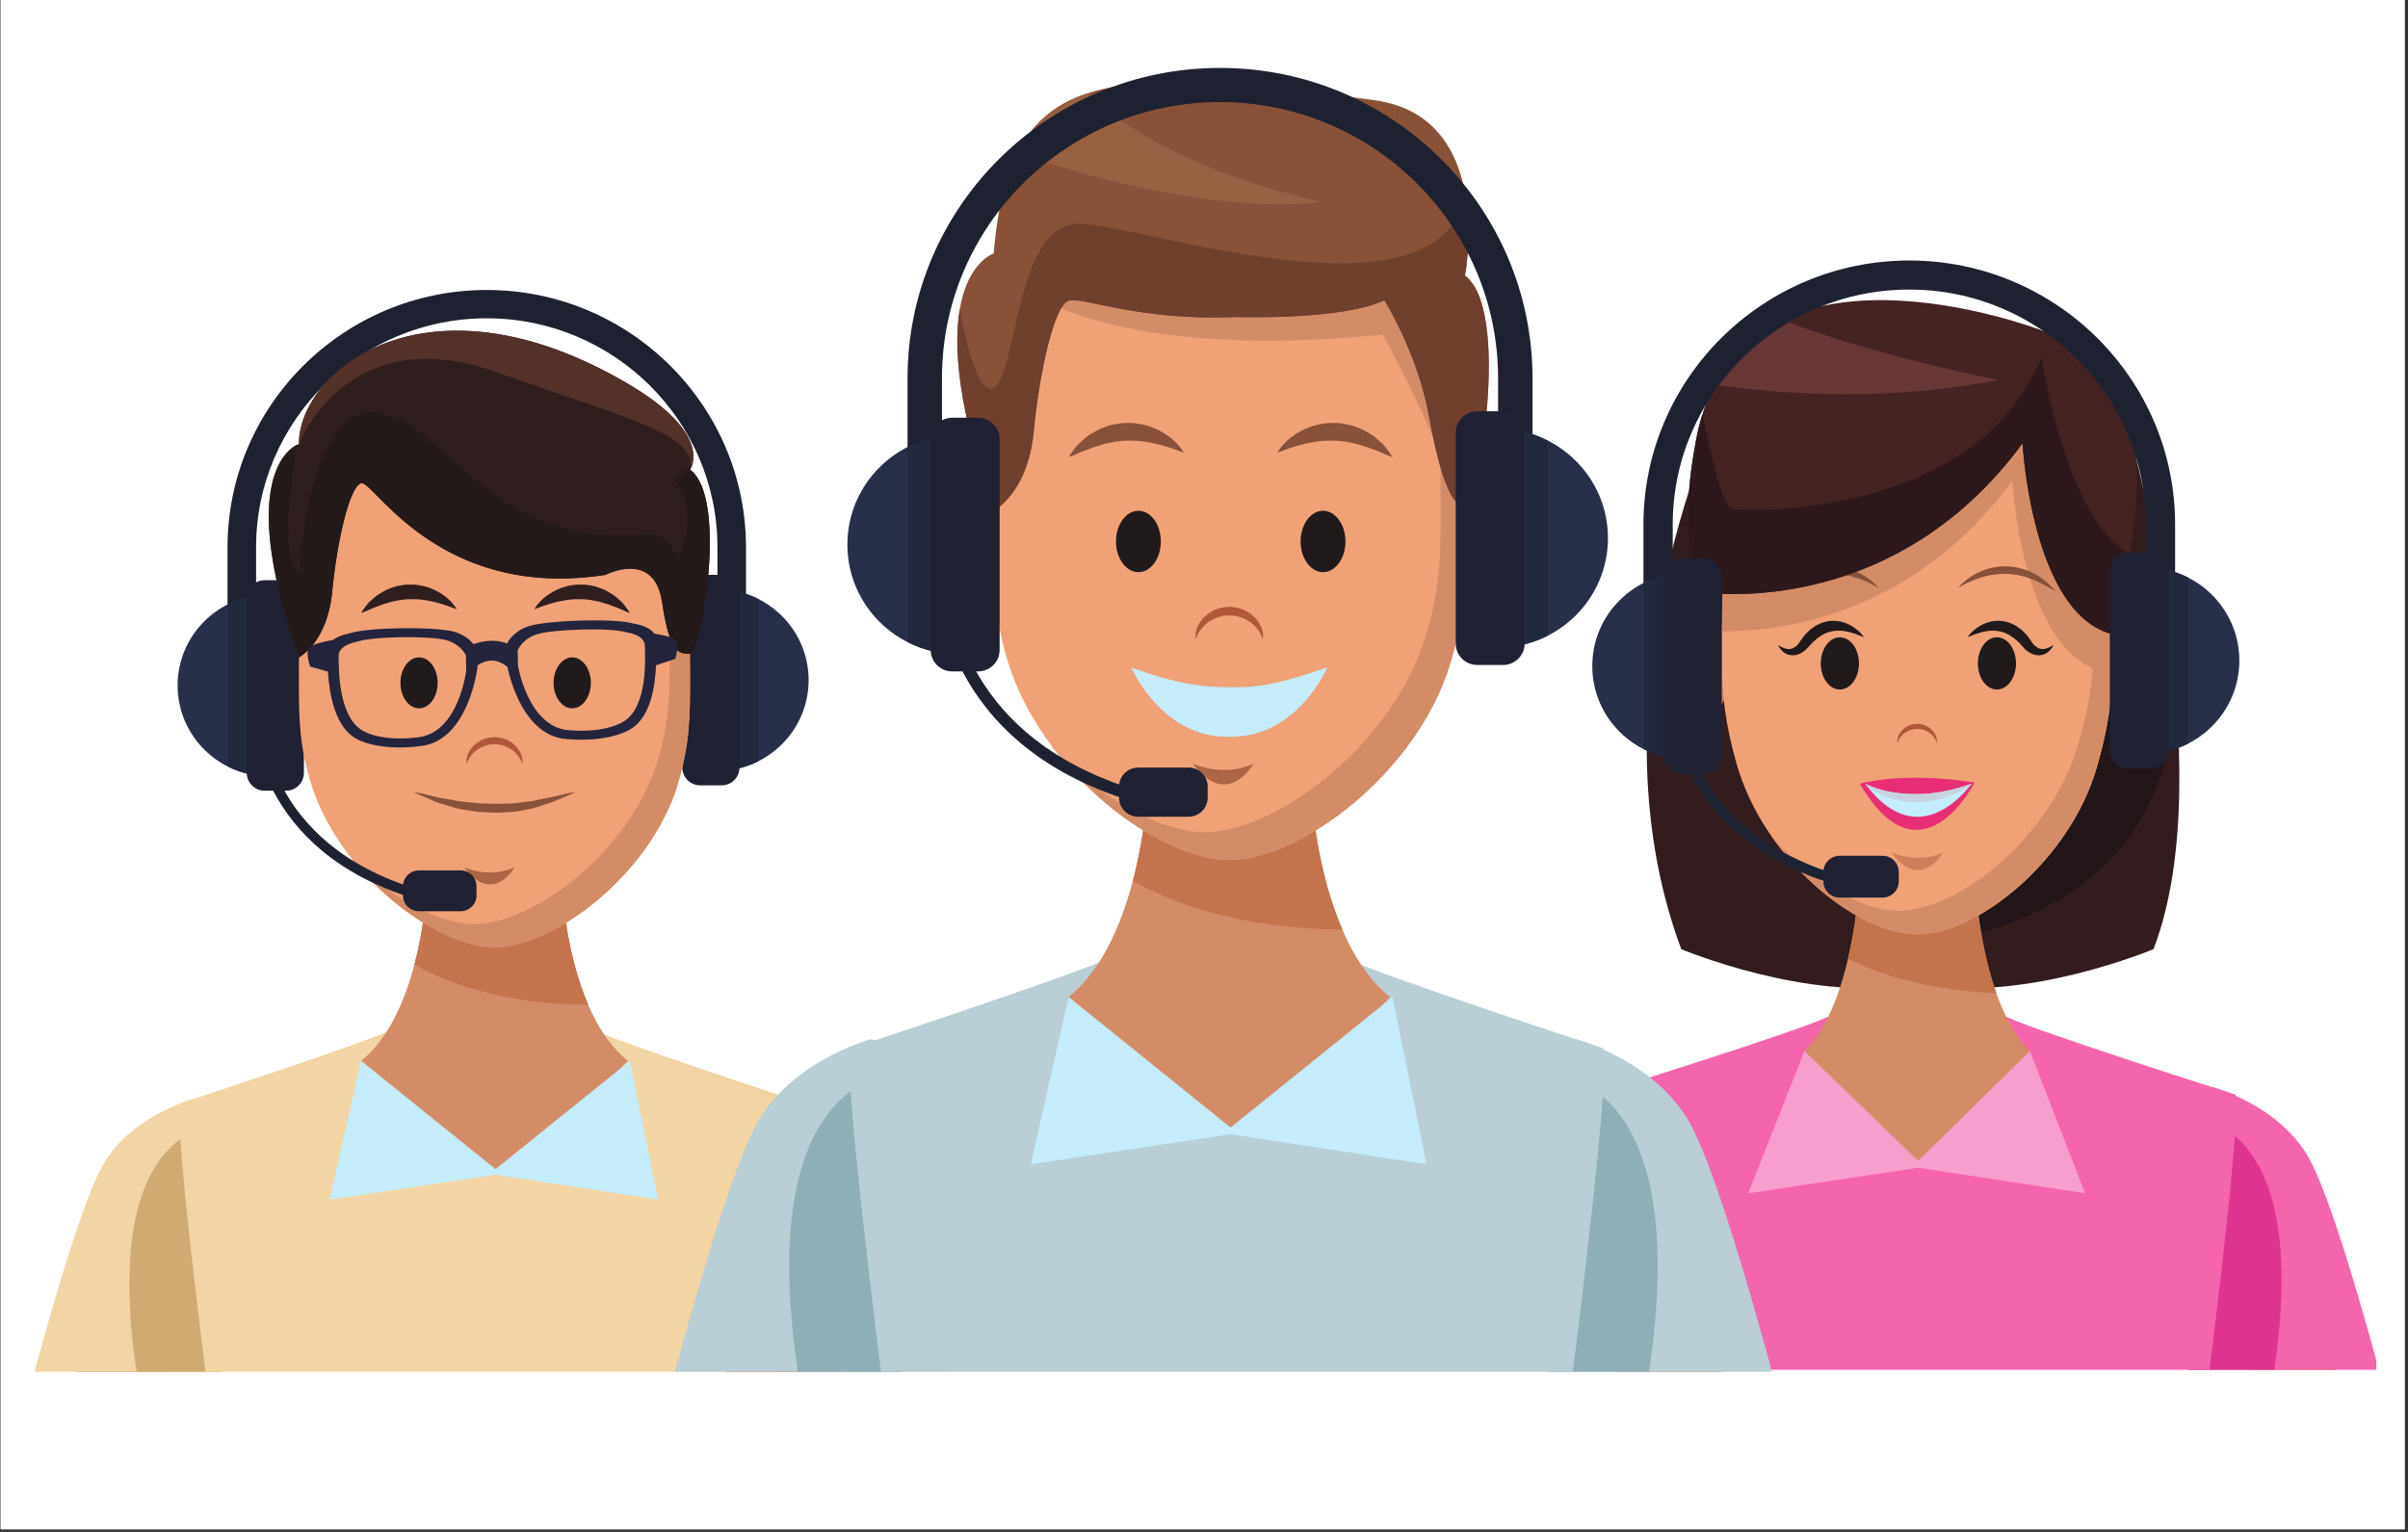 <?xml version="1.0" encoding="UTF-8"?>
<svg xmlns="http://www.w3.org/2000/svg" xmlns:xlink="http://www.w3.org/1999/xlink" width="222.75pt" height="141.75pt" viewBox="0 0 222.75 141.75" version="1.2">
<rect x="0" y="0" width="222.75" height="141.75" fill="#333333" stroke="none"/>
<defs>
<clipPath id="clip1">
  <path d="M 0.07 0 L 222.43 0 L 222.43 141.5 L 0.07 141.5 Z M 0.07 0 "/>
</clipPath>
<clipPath id="clip2">
  <path d="M 7 118 L 16 118 L 16 126.973 L 7 126.973 Z M 7 118 "/>
</clipPath>
<clipPath id="clip3">
  <path d="M 7 122 L 8 122 L 8 126.973 L 7 126.973 Z M 7 122 "/>
</clipPath>
<clipPath id="clip4">
  <path d="M 7 122 L 15 122 L 15 126.973 L 7 126.973 Z M 7 122 "/>
</clipPath>
<clipPath id="clip5">
  <path d="M 3.211 101 L 23 101 L 23 126.973 L 3.211 126.973 Z M 3.211 101 "/>
</clipPath>
<clipPath id="clip6">
  <path d="M 11 103 L 23 103 L 23 126.973 L 11 126.973 Z M 11 103 "/>
</clipPath>
<clipPath id="clip7">
  <path d="M 75 118 L 84 118 L 84 126.973 L 75 126.973 Z M 75 118 "/>
</clipPath>
<clipPath id="clip8">
  <path d="M 67 101 L 88 101 L 88 126.973 L 67 126.973 Z M 67 101 "/>
</clipPath>
<clipPath id="clip9">
  <path d="M 67 103 L 79 103 L 79 126.973 L 67 126.973 Z M 67 103 "/>
</clipPath>
<clipPath id="clip10">
  <path d="M 16 95 L 75 95 L 75 126.973 L 16 126.973 Z M 16 95 "/>
</clipPath>
<clipPath id="clip11">
  <path d="M 137 117 L 146 117 L 146 126.973 L 137 126.973 Z M 137 117 "/>
</clipPath>
<clipPath id="clip12">
  <path d="M 133 100 L 154 100 L 154 126.973 L 133 126.973 Z M 133 100 "/>
</clipPath>
<clipPath id="clip13">
  <path d="M 142 102 L 154 102 L 154 126.973 L 142 126.973 Z M 142 102 "/>
</clipPath>
<clipPath id="clip14">
  <path d="M 207 117 L 217 117 L 217 126.973 L 207 126.973 Z M 207 117 "/>
</clipPath>
<clipPath id="clip15">
  <path d="M 215 122 L 217 122 L 217 126.973 L 215 126.973 Z M 215 122 "/>
</clipPath>
<clipPath id="clip16">
  <path d="M 208 122 L 217 122 L 217 126.973 L 208 126.973 Z M 208 122 "/>
</clipPath>
<clipPath id="clip17">
  <path d="M 200 100 L 219.82 100 L 219.82 126.973 L 200 126.973 Z M 200 100 "/>
</clipPath>
<clipPath id="clip18">
  <path d="M 200 102 L 212 102 L 212 126.973 L 200 126.973 Z M 200 102 "/>
</clipPath>
<clipPath id="clip19">
  <path d="M 147 94 L 207 94 L 207 126.973 L 147 126.973 Z M 147 94 "/>
</clipPath>
<clipPath id="clip20">
  <path d="M 67 116 L 77 116 L 77 126.973 L 67 126.973 Z M 67 116 "/>
</clipPath>
<clipPath id="clip21">
  <path d="M 67 122 L 77 122 L 77 126.973 L 67 126.973 Z M 67 122 "/>
</clipPath>
<clipPath id="clip22">
  <path d="M 62 96 L 86 96 L 86 126.973 L 62 126.973 Z M 62 96 "/>
</clipPath>
<clipPath id="clip23">
  <path d="M 73 98 L 86 98 L 86 126.973 L 73 126.973 Z M 73 98 "/>
</clipPath>
<clipPath id="clip24">
  <path d="M 149 116 L 160 116 L 160 126.973 L 149 126.973 Z M 149 116 "/>
</clipPath>
<clipPath id="clip25">
  <path d="M 159 126 L 160 126 L 160 126.973 L 159 126.973 Z M 159 126 "/>
</clipPath>
<clipPath id="clip26">
  <path d="M 158 122 L 160 122 L 160 126.973 L 158 126.973 Z M 158 122 "/>
</clipPath>
<clipPath id="clip27">
  <path d="M 150 122 L 160 122 L 160 126.973 L 150 126.973 Z M 150 122 "/>
</clipPath>
<clipPath id="clip28">
  <path d="M 140 96 L 164 96 L 164 126.973 L 140 126.973 Z M 140 96 "/>
</clipPath>
<clipPath id="clip29">
  <path d="M 140 98 L 154 98 L 154 126.973 L 140 126.973 Z M 140 98 "/>
</clipPath>
<clipPath id="clip30">
  <path d="M 78 88 L 149 88 L 149 126.973 L 78 126.973 Z M 78 88 "/>
</clipPath>
</defs>
<g id="surface1">
<g clip-path="url(#clip1)" clip-rule="nonzero">
<path style=" stroke:none;fill-rule:nonzero;fill:rgb(100%,100%,100%);fill-opacity:1;" d="M 0.07 0 L 222.68 0 L 222.68 148.406 L 0.07 148.406 Z M 0.07 0 "/>
<path style=" stroke:none;fill-rule:nonzero;fill:rgb(100%,100%,100%);fill-opacity:1;" d="M 0.07 0 L 222.68 0 L 222.68 141.66 L 0.07 141.66 Z M 0.07 0 "/>
<path style=" stroke:none;fill-rule:nonzero;fill:rgb(100%,100%,100%);fill-opacity:1;" d="M 0.07 0 L 222.68 0 L 222.68 141.66 L 0.07 141.66 Z M 0.07 0 "/>
</g>
<path style=" stroke:none;fill-rule:nonzero;fill:rgb(11.76%,13.329%,18.819%);fill-opacity:1;" d="M 69.008 61.926 L 66.367 61.926 L 66.367 50.648 C 66.367 38.961 56.793 29.453 45.027 29.453 C 33.258 29.453 23.688 38.961 23.688 50.648 L 23.688 61.926 L 21.047 61.926 L 21.047 50.648 C 21.047 37.516 31.805 26.832 45.027 26.832 C 58.246 26.832 69.008 37.516 69.008 50.648 L 69.008 61.926 "/>
<path style=" stroke:none;fill-rule:nonzero;fill:rgb(15.689%,18.43%,28.629%);fill-opacity:1;" d="M 66.156 54.527 C 66.215 54.527 66.273 54.523 66.332 54.523 C 71.008 54.523 74.801 58.289 74.801 62.93 C 74.801 67.574 71.008 71.34 66.332 71.34 C 66.273 71.34 66.215 71.336 66.156 71.336 L 66.156 54.527 "/>
<path style=" stroke:none;fill-rule:nonzero;fill:rgb(13.73%,16.08%,23.92%);fill-opacity:1;" d="M 68.406 71.086 C 68.406 71.066 68.406 71.043 68.406 71.023 L 68.406 54.84 C 68.406 54.82 68.406 54.801 68.406 54.777 C 69.027 54.934 69.625 55.16 70.184 55.441 L 70.184 70.422 C 69.625 70.707 69.027 70.93 68.406 71.086 "/>
<path style=" stroke:none;fill-rule:nonzero;fill:rgb(12.549%,12.939%,20%);fill-opacity:1;" d="M 63.117 71.023 C 63.117 71.934 63.859 72.668 64.773 72.668 L 66.75 72.668 C 67.664 72.668 68.406 71.934 68.406 71.023 L 68.406 54.84 C 68.406 53.93 67.664 53.195 66.75 53.195 L 64.773 53.195 C 63.859 53.195 63.117 53.93 63.117 54.84 L 63.117 71.023 "/>
<path style=" stroke:none;fill-rule:nonzero;fill:rgb(15.689%,18.43%,28.629%);fill-opacity:1;" d="M 25.074 55.02 C 25.016 55.02 24.957 55.016 24.895 55.016 C 20.219 55.016 16.43 58.781 16.43 63.426 C 16.43 68.07 20.219 71.832 24.895 71.832 C 24.957 71.832 25.016 71.832 25.074 71.832 L 25.074 55.02 "/>
<path style=" stroke:none;fill-rule:nonzero;fill:rgb(13.73%,16.08%,23.92%);fill-opacity:1;" d="M 22.824 71.582 C 22.203 71.426 21.605 71.199 21.047 70.914 L 21.047 55.938 C 21.605 55.652 22.203 55.43 22.824 55.273 C 22.824 55.293 22.824 55.312 22.824 55.336 L 22.824 71.516 C 22.824 71.539 22.824 71.559 22.824 71.582 "/>
<path style=" stroke:none;fill-rule:nonzero;fill:rgb(12.549%,12.939%,20%);fill-opacity:1;" d="M 28.113 71.516 C 28.113 72.426 27.371 73.164 26.457 73.164 L 24.477 73.164 C 23.566 73.164 22.824 72.426 22.824 71.516 L 22.824 55.336 C 22.824 54.426 23.566 53.688 24.477 53.688 L 26.457 53.688 C 27.371 53.688 28.113 54.426 28.113 55.336 L 28.113 71.516 "/>
<g clip-path="url(#clip2)" clip-rule="nonzero">
<path style=" stroke:none;fill-rule:nonzero;fill:rgb(94.119%,63.139%,46.269%);fill-opacity:1;" d="M 15.168 126.93 L 8.836 118.047 C 8.836 118.047 8.145 121.547 7.078 126.93 L 15.168 126.93 "/>
</g>
<g clip-path="url(#clip3)" clip-rule="nonzero">
<path style=" stroke:none;fill-rule:nonzero;fill:rgb(85.1%,61.179%,47.06%);fill-opacity:1;" d="M 7.078 126.93 C 7.379 125.406 7.652 124.031 7.887 122.848 C 7.652 124.035 7.379 125.406 7.078 126.93 "/>
</g>
<g clip-path="url(#clip4)" clip-rule="nonzero">
<path style=" stroke:none;fill-rule:nonzero;fill:rgb(83.919%,52.159%,35.289%);fill-opacity:1;" d="M 14.492 126.93 L 7.078 126.93 C 7.379 125.406 7.652 124.035 7.887 122.848 L 14.492 126.93 "/>
</g>
<g clip-path="url(#clip5)" clip-rule="nonzero">
<path style=" stroke:none;fill-rule:nonzero;fill:rgb(94.899%,83.53%,64.31%);fill-opacity:1;" d="M 20.449 126.93 C 22.742 116.777 25.113 102.176 18.426 101.523 C 18.426 101.523 12.188 103.039 9.508 107.82 C 7.566 111.273 4.656 121.516 3.191 126.93 L 20.449 126.93 "/>
</g>
<g clip-path="url(#clip6)" clip-rule="nonzero">
<path style=" stroke:none;fill-rule:nonzero;fill:rgb(81.18%,66.669%,44.31%);fill-opacity:1;" d="M 20.449 126.93 C 22.234 119.031 23.922 108.367 21.43 103.719 C 20.984 103.727 20.512 103.777 20.008 103.895 C 11.328 105.914 11.246 117.676 12.629 126.93 L 20.449 126.93 "/>
</g>
<g clip-path="url(#clip7)" clip-rule="nonzero">
<path style=" stroke:none;fill-rule:nonzero;fill:rgb(94.119%,63.139%,46.269%);fill-opacity:1;" d="M 83.504 126.93 C 82.441 121.547 81.746 118.047 81.746 118.047 L 75.414 126.93 L 83.504 126.93 "/>
</g>
<g clip-path="url(#clip8)" clip-rule="nonzero">
<path style=" stroke:none;fill-rule:nonzero;fill:rgb(94.899%,83.53%,64.31%);fill-opacity:1;" d="M 87.395 126.93 C 85.926 121.516 83.016 111.273 81.074 107.82 C 78.398 103.039 72.391 101.414 72.391 101.414 C 65.703 102.062 67.84 116.777 70.133 126.93 L 87.395 126.93 "/>
</g>
<g clip-path="url(#clip9)" clip-rule="nonzero">
<path style=" stroke:none;fill-rule:nonzero;fill:rgb(81.18%,66.669%,44.31%);fill-opacity:1;" d="M 77.957 126.93 C 79.336 117.676 79.254 105.914 70.574 103.895 C 70.07 103.777 69.598 103.727 69.152 103.719 C 66.66 108.367 68.348 119.031 70.133 126.93 L 77.957 126.93 "/>
</g>
<g clip-path="url(#clip10)" clip-rule="nonzero">
<path style=" stroke:none;fill-rule:nonzero;fill:rgb(94.899%,83.53%,64.31%);fill-opacity:1;" d="M 72.105 126.93 C 73.68 114.316 74.816 103.77 74.449 102.105 C 74.449 102.105 57.297 96.48 54.324 95.07 L 45.555 96.441 L 36.785 95.07 C 33.812 96.48 16.664 102.105 16.664 102.105 C 16.297 103.77 17.43 114.316 19.004 126.93 L 72.105 126.93 "/>
</g>
<path style=" stroke:none;fill-rule:nonzero;fill:rgb(83.139%,54.9%,39.999%);fill-opacity:1;" d="M 52.086 82.988 L 45.742 84.348 L 39.395 82.988 C 39.395 82.988 38.766 93.859 33.406 98.164 C 33.406 98.164 45.434 108.574 46.379 108.613 C 48.305 108.613 58.074 98.164 58.074 98.164 C 52.715 93.859 52.086 82.988 52.086 82.988 "/>
<path style=" stroke:none;fill-rule:nonzero;fill:rgb(76.859%,45.49%,30.199%);fill-opacity:1;" d="M 52.086 82.988 L 45.742 84.348 L 39.395 82.988 C 39.395 82.988 39.227 85.871 38.332 89.25 C 41.488 91.02 46.68 92.926 54.426 92.992 C 52.398 88.32 52.086 82.988 52.086 82.988 "/>
<path style=" stroke:none;fill-rule:nonzero;fill:rgb(94.119%,63.139%,46.269%);fill-opacity:1;" d="M 63.832 62.73 C 63.832 66.09 63.828 68.84 62.688 72.59 C 60.125 80.988 51.188 87.645 45.742 87.645 C 40.215 87.645 31.195 80.762 28.684 72.223 C 27.613 68.586 27.648 65.98 27.648 62.73 C 27.648 51.852 27.926 37.609 45.742 37.609 C 63.555 37.609 63.832 51.852 63.832 62.73 "/>
<path style=" stroke:none;fill-rule:nonzero;fill:rgb(83.139%,54.9%,39.999%);fill-opacity:1;" d="M 58.254 41.617 C 61.867 46.762 61.961 54.246 61.961 60.59 C 61.961 63.945 61.961 66.699 60.816 70.449 C 58.254 78.848 49.316 85.504 43.871 85.504 C 40.602 85.504 36.109 83.094 32.465 79.352 C 36.324 84.289 41.883 87.645 45.742 87.645 C 51.188 87.645 60.125 80.988 62.688 72.59 C 63.828 68.84 63.832 66.09 63.832 62.73 C 63.832 55.438 63.707 46.633 58.254 41.617 "/>
<path style=" stroke:none;fill-rule:nonzero;fill:rgb(69.019%,34.509%,21.959%);fill-opacity:1;" d="M 43.176 70.723 C 43.176 70.723 43.164 70.602 43.152 70.398 C 43.133 70.297 43.18 70.172 43.207 70.016 C 43.23 69.855 43.316 69.715 43.402 69.539 C 43.48 69.367 43.625 69.223 43.758 69.047 C 43.922 68.914 44.078 68.73 44.297 68.621 C 44.402 68.562 44.508 68.504 44.617 68.445 C 44.734 68.398 44.852 68.359 44.977 68.324 C 45.094 68.277 45.223 68.25 45.352 68.242 C 45.496 68.227 45.578 68.211 45.773 68.203 L 46.117 68.238 L 46.289 68.262 L 46.484 68.316 C 46.617 68.355 46.746 68.395 46.863 68.441 C 46.973 68.504 47.082 68.562 47.188 68.621 C 47.402 68.73 47.559 68.91 47.723 69.047 C 47.859 69.223 48.004 69.367 48.082 69.539 C 48.164 69.711 48.25 69.855 48.273 70.012 C 48.301 70.164 48.348 70.281 48.328 70.395 C 48.32 70.609 48.305 70.723 48.305 70.723 C 48.305 70.723 48.27 70.609 48.199 70.422 C 48.184 70.324 48.098 70.227 48.039 70.109 C 47.984 69.988 47.867 69.883 47.77 69.758 C 47.676 69.629 47.516 69.539 47.395 69.41 C 47.23 69.324 47.086 69.199 46.902 69.129 C 46.816 69.09 46.727 69.051 46.633 69.008 C 46.543 68.988 46.453 68.969 46.363 68.941 L 46.227 68.898 L 46.055 68.883 L 45.707 68.855 C 45.672 68.867 45.523 68.871 45.434 68.883 C 45.336 68.883 45.234 68.898 45.141 68.934 L 44.848 69.008 C 44.758 69.047 44.668 69.09 44.578 69.129 C 44.395 69.199 44.25 69.32 44.086 69.41 C 43.965 69.539 43.805 69.629 43.711 69.758 C 43.613 69.883 43.496 69.992 43.445 70.105 C 43.391 70.215 43.301 70.309 43.281 70.418 C 43.219 70.609 43.176 70.723 43.176 70.723 "/>
<path style=" stroke:none;fill-rule:nonzero;fill:rgb(67.839%,39.609%,26.669%);fill-opacity:1;" d="M 42.934 80.242 C 42.934 80.242 45.27 81.348 47.605 80.242 C 47.605 80.242 45.582 83.84 42.934 80.242 "/>
<path style=" stroke:none;fill-rule:nonzero;fill:rgb(12.939%,10.199%,10.59%);fill-opacity:1;" d="M 40.484 63.188 C 40.484 64.484 39.715 65.543 38.766 65.543 C 37.816 65.543 37.043 64.484 37.043 63.188 C 37.043 61.887 37.816 60.828 38.766 60.828 C 39.715 60.828 40.484 61.887 40.484 63.188 "/>
<path style=" stroke:none;fill-rule:nonzero;fill:rgb(12.939%,10.199%,10.59%);fill-opacity:1;" d="M 54.656 63.188 C 54.656 64.484 53.883 65.543 52.934 65.543 C 51.984 65.543 51.211 64.484 51.211 63.188 C 51.211 61.887 51.984 60.828 52.934 60.828 C 53.883 60.828 54.656 61.887 54.656 63.188 "/>
<path style=" stroke:none;fill-rule:nonzero;fill:rgb(53.329%,31.76%,21.959%);fill-opacity:1;" d="M 53.266 73.262 C 53.266 73.262 53.047 73.363 52.66 73.547 C 52.465 73.629 52.23 73.734 51.961 73.852 C 51.688 73.965 51.387 74.105 51.043 74.227 C 50.695 74.344 50.32 74.473 49.918 74.602 C 49.715 74.66 49.512 74.738 49.297 74.789 C 49.078 74.832 48.852 74.879 48.629 74.926 C 48.168 75.008 47.703 75.137 47.211 75.137 C 46.723 75.152 46.223 75.215 45.73 75.191 C 45.246 75.168 44.766 75.16 44.289 75.129 C 43.801 75.066 43.324 74.98 42.863 74.914 C 42.395 74.867 41.98 74.691 41.574 74.59 C 41.168 74.477 40.785 74.367 40.438 74.246 C 39.082 73.695 38.215 73.262 38.215 73.262 C 38.215 73.262 39.18 73.438 40.57 73.797 C 40.926 73.855 41.305 73.926 41.711 73.996 C 42.113 74.055 42.535 74.176 42.973 74.203 C 43.41 74.246 43.863 74.281 44.316 74.336 C 44.785 74.363 45.273 74.359 45.758 74.371 C 46.23 74.402 46.695 74.352 47.156 74.348 C 47.617 74.355 48.066 74.273 48.504 74.215 C 48.727 74.191 48.941 74.16 49.152 74.133 C 49.363 74.105 49.566 74.051 49.766 74.008 C 50.164 73.922 50.547 73.848 50.898 73.781 C 51.605 73.617 52.195 73.477 52.609 73.391 C 53.027 73.309 53.266 73.262 53.266 73.262 "/>
<path style=" stroke:none;fill-rule:nonzero;fill:rgb(18.039%,11.76%,11.369%);fill-opacity:1;" d="M 42.246 56.375 C 42.246 56.375 42.098 56.316 41.84 56.219 C 41.586 56.121 41.227 56 40.805 55.871 C 40.598 55.801 40.367 55.75 40.129 55.688 C 39.895 55.621 39.637 55.594 39.383 55.539 C 39.125 55.516 38.867 55.457 38.598 55.457 C 38.332 55.434 38.066 55.438 37.797 55.453 C 37.527 55.434 37.266 55.516 36.996 55.523 C 36.734 55.578 36.473 55.633 36.223 55.68 C 35.973 55.754 35.73 55.832 35.492 55.895 C 35.258 55.965 35.047 56.07 34.836 56.141 C 34.629 56.219 34.426 56.281 34.266 56.367 C 34.102 56.445 33.945 56.504 33.824 56.559 C 33.566 56.664 33.406 56.715 33.406 56.715 C 33.406 56.715 33.484 56.574 33.648 56.348 C 33.73 56.238 33.828 56.098 33.953 55.949 C 34.07 55.785 34.23 55.637 34.418 55.48 C 34.602 55.324 34.789 55.129 35.035 54.988 C 35.277 54.848 35.531 54.68 35.812 54.547 C 36.105 54.441 36.41 54.312 36.734 54.234 C 37.062 54.18 37.395 54.086 37.738 54.094 L 38.246 54.094 C 38.418 54.094 38.582 54.133 38.746 54.152 C 39.082 54.184 39.391 54.293 39.691 54.379 C 39.984 54.488 40.262 54.609 40.508 54.75 C 40.762 54.883 40.98 55.031 41.172 55.184 C 41.371 55.32 41.527 55.488 41.668 55.621 C 41.805 55.762 41.918 55.891 42 56.004 C 42.176 56.227 42.246 56.375 42.246 56.375 "/>
<path style=" stroke:none;fill-rule:nonzero;fill:rgb(18.039%,11.76%,11.369%);fill-opacity:1;" d="M 49.43 56.375 C 49.43 56.375 49.5 56.227 49.672 56.004 C 49.758 55.891 49.867 55.762 50.004 55.621 C 50.148 55.488 50.301 55.32 50.504 55.184 C 50.695 55.031 50.918 54.883 51.168 54.75 C 51.41 54.609 51.688 54.488 51.98 54.379 C 52.281 54.293 52.594 54.184 52.926 54.152 C 53.094 54.133 53.258 54.094 53.43 54.094 L 53.938 54.094 C 54.281 54.086 54.613 54.18 54.941 54.234 C 55.266 54.312 55.566 54.441 55.859 54.547 C 56.145 54.68 56.398 54.848 56.641 54.988 C 56.883 55.129 57.07 55.324 57.258 55.48 C 57.441 55.637 57.602 55.785 57.719 55.949 C 57.844 56.098 57.941 56.238 58.023 56.348 C 58.188 56.574 58.266 56.715 58.266 56.715 C 58.266 56.715 58.105 56.664 57.855 56.559 C 57.727 56.504 57.574 56.445 57.41 56.367 C 57.246 56.281 57.043 56.219 56.84 56.141 C 56.629 56.07 56.418 55.965 56.184 55.895 C 55.941 55.832 55.699 55.754 55.453 55.68 C 55.199 55.633 54.941 55.578 54.676 55.523 C 54.41 55.516 54.148 55.434 53.879 55.453 C 53.609 55.438 53.344 55.434 53.074 55.457 C 52.805 55.457 52.551 55.516 52.289 55.539 C 52.039 55.594 51.781 55.621 51.547 55.688 C 51.309 55.75 51.078 55.801 50.871 55.871 C 50.449 56 50.09 56.121 49.836 56.219 C 49.578 56.316 49.43 56.375 49.43 56.375 "/>
<path style=" stroke:none;fill-rule:nonzero;fill:rgb(18.039%,11.76%,11.369%);fill-opacity:1;" d="M 27.656 60.828 C 27.656 60.828 30.27 59.484 30.727 54.758 C 31.184 50.031 32.324 45.047 33.406 44.707 C 33.906 44.551 35.457 46.832 38.484 49.117 C 42.047 51.805 47.66 54.492 56.004 53.195 C 56.004 53.195 60.531 50.824 61.25 55.734 C 61.961 60.59 62.816 60.465 63.82 60.488 C 64.832 60.508 67.395 46.062 63.832 43.457 C 63.832 43.457 66.168 40.258 58.074 35.504 C 39.555 24.633 27.648 34.254 27.648 41.086 C 27.648 41.086 21.375 43.012 27.656 60.828 "/>
<path style=" stroke:none;fill-rule:nonzero;fill:rgb(12.549%,10.59%,12.939%);fill-opacity:1;" d="M 27.656 60.828 C 27.652 60.824 27.648 60.816 27.645 60.809 C 27.648 60.816 27.652 60.824 27.656 60.828 "/>
<path style=" stroke:none;fill-rule:nonzero;fill:rgb(14.51%,10.199%,10.199%);fill-opacity:1;" d="M 27.656 60.828 C 27.652 60.824 27.648 60.816 27.645 60.809 C 27.645 60.801 27.645 60.797 27.641 60.789 C 27.641 60.789 27.641 60.785 27.641 60.785 C 22.082 44.98 26.414 41.707 27.441 41.176 C 26.957 44.242 25.906 52.062 27.648 52.941 C 27.648 52.941 28.441 38.137 34.395 38.137 C 34.551 38.137 34.711 38.145 34.875 38.164 C 40.902 38.938 44.727 49.547 57.43 49.547 C 58.195 49.547 58.988 49.508 59.82 49.426 C 59.82 49.426 59.84 49.426 59.875 49.426 C 60.223 49.426 62.184 49.531 62.656 51.844 C 62.656 51.844 64.941 47.934 62.43 44.379 C 62.43 44.379 63.117 43.902 63.961 43.219 C 63.895 43.375 63.836 43.457 63.832 43.457 C 65.195 44.453 65.66 47.184 65.66 50.172 C 65.66 54.988 64.449 60.488 63.824 60.488 C 63.82 60.488 63.82 60.488 63.82 60.488 C 63.129 60.473 62.512 60.527 61.961 58.98 C 61.711 58.277 61.473 57.25 61.25 55.734 C 60.887 53.238 59.535 52.625 58.293 52.625 C 57.098 52.625 56.004 53.195 56.004 53.195 C 54.516 53.426 53.109 53.531 51.789 53.531 C 45.719 53.531 41.41 51.324 38.484 49.117 C 35.555 46.906 34.008 44.699 33.461 44.699 C 33.441 44.699 33.422 44.703 33.406 44.707 C 32.324 45.047 31.184 50.031 30.727 54.758 C 30.27 59.484 27.656 60.828 27.656 60.828 "/>
<path style=" stroke:none;fill-rule:nonzero;fill:rgb(11.76%,13.329%,18.819%);fill-opacity:1;" d="M 23.277 65.523 C 23.277 65.527 23.273 65.582 23.273 65.676 C 23.273 66.402 23.387 69.645 25.328 73.281 C 27.266 76.922 31.062 80.941 38.309 83.141 L 38.578 82.27 C 31.547 80.125 27.988 76.305 26.141 72.855 C 24.297 69.406 24.191 66.309 24.195 65.676 L 24.195 65.562 L 23.277 65.523 "/>
<path style=" stroke:none;fill-rule:nonzero;fill:rgb(12.549%,12.939%,20%);fill-opacity:1;" d="M 44.078 82.859 C 44.078 83.664 43.422 84.316 42.609 84.316 L 38.746 84.316 C 37.938 84.316 37.277 83.664 37.277 82.859 L 37.277 82.008 C 37.277 81.199 37.938 80.543 38.746 80.543 L 42.609 80.543 C 43.422 80.543 44.078 81.199 44.078 82.008 L 44.078 82.859 "/>
<path style=" stroke:none;fill-rule:nonzero;fill:rgb(76.859%,92.549%,98.43%);fill-opacity:1;" d="M 33.406 98.164 L 30.5 111 L 46.379 108.613 Z M 33.406 98.164 "/>
<path style=" stroke:none;fill-rule:nonzero;fill:rgb(76.859%,92.549%,98.43%);fill-opacity:1;" d="M 58.27 98.164 L 60.879 111 L 45.297 108.613 Z M 58.27 98.164 "/>
<path style=" stroke:none;fill-rule:nonzero;fill:rgb(14.119%,14.119%,23.92%);fill-opacity:1;" d="M 57.652 66.785 C 57.652 66.785 56.051 67.871 52.562 67.562 C 48.832 67.23 47.914 61.586 47.914 61.586 L 47.883 60.191 C 47.883 60.191 48.273 59.117 49.711 58.676 C 51.148 58.234 56.434 58.043 57.93 58.504 C 57.93 58.504 59.629 58.711 59.652 59.738 C 59.672 60.766 59.977 65.414 57.652 66.785 Z M 43.129 62.047 C 43.129 62.047 42.453 67.727 38.742 68.215 C 35.27 68.672 33.621 67.652 33.621 67.652 C 31.238 66.379 31.344 61.719 31.324 60.695 C 31.305 59.668 32.988 59.387 32.988 59.387 C 34.465 58.863 39.758 58.832 41.211 59.215 C 42.664 59.594 43.102 60.652 43.102 60.652 Z M 62.422 59.137 C 62.074 58.91 61.082 58.723 60.508 58.625 C 60.02 57.887 58.656 57.715 58.656 57.715 C 56.891 57.172 50.672 57.402 48.98 57.922 C 47.656 58.328 47.09 59.188 46.902 59.543 C 45.66 59.07 44.453 59.363 43.801 59.605 C 43.48 59.207 42.895 58.684 41.906 58.43 C 40.195 57.984 33.969 58.016 32.23 58.633 C 32.23 58.633 31.391 58.773 30.812 59.207 C 30.352 59.297 29.059 59.559 28.66 59.844 C 28.176 60.191 28.691 61.68 28.691 61.68 L 30.332 62.145 C 30.477 64.266 30.996 67.305 32.973 68.363 C 32.973 68.363 34.914 69.562 39.004 69.023 C 43.371 68.445 44.168 61.762 44.168 61.762 L 44.164 61.57 C 45.395 60.742 46.387 61.246 46.934 61.711 C 47.234 63.098 48.562 68.047 52.336 68.383 C 56.441 68.75 58.328 67.469 58.328 67.469 C 60.137 66.402 60.594 63.648 60.688 61.555 L 62.469 60.969 C 62.469 60.969 62.922 59.461 62.422 59.137 "/>
<path style=" stroke:none;fill-rule:nonzero;fill:rgb(32.159%,19.22%,16.08%);fill-opacity:1;" d="M 63.961 43.219 C 64.312 42.395 64.875 39.496 58.074 35.504 C 39.555 24.633 27.648 34.254 27.648 41.086 C 27.648 41.086 32.074 29.566 45.742 34.379 C 59.41 39.191 63.77 40.082 63.961 43.219 "/>
<path style=" stroke:none;fill-rule:nonzero;fill:rgb(32.159%,19.22%,16.08%);fill-opacity:1;" d="M 64.289 43.906 C 64.215 43.816 64.141 43.734 64.059 43.656 C 64.117 43.773 64.191 43.855 64.289 43.906 "/>
<path style=" stroke:none;fill-rule:nonzero;fill:rgb(19.609%,10.979%,11.369%);fill-opacity:1;" d="M 196.926 39.77 C 196.926 39.77 205.703 70.984 199.207 87.824 C 199.207 87.824 187.504 92.758 178 91.102 L 178.051 41.137 L 196.926 39.77 "/>
<path style=" stroke:none;fill-rule:nonzero;fill:rgb(12.939%,8.24%,9.019%);fill-opacity:1;" d="M 201.434 66.66 C 201.332 64.965 201.188 63.281 201.012 61.633 L 192.008 61.633 L 181.129 78.18 C 181.129 78.18 179.609 79.41 178.012 80.973 L 178.008 87.418 C 179.195 87.285 180.723 86.984 182.656 86.465 C 200.316 81.738 200.59 67.984 200.59 67.984 L 201.434 66.66 "/>
<path style=" stroke:none;fill-rule:nonzero;fill:rgb(19.609%,10.979%,11.369%);fill-opacity:1;" d="M 159.273 37.484 C 159.273 37.484 146.574 63.801 155.523 87.824 C 155.523 87.824 167.227 92.758 176.727 91.102 L 176.68 41.137 L 159.273 37.484 "/>
<g clip-path="url(#clip11)" clip-rule="nonzero">
<path style=" stroke:none;fill-rule:nonzero;fill:rgb(94.119%,63.139%,46.269%);fill-opacity:1;" d="M 146 126.75 L 139.508 117.641 C 139.508 117.641 138.793 121.23 137.703 126.75 L 146 126.75 "/>
</g>
<g clip-path="url(#clip12)" clip-rule="nonzero">
<path style=" stroke:none;fill-rule:nonzero;fill:rgb(95.689%,39.609%,67.45%);fill-opacity:1;" d="M 151.414 126.75 C 153.766 116.34 156.27 101.344 149.414 100.672 C 149.414 100.672 142.941 102.25 140.191 107.152 C 138.207 110.695 135.219 121.199 133.715 126.75 L 151.414 126.75 "/>
</g>
<g clip-path="url(#clip13)" clip-rule="nonzero">
<path style=" stroke:none;fill-rule:nonzero;fill:rgb(87.839%,20.779%,56.079%);fill-opacity:1;" d="M 151.414 126.75 C 153.242 118.648 154.973 107.715 152.422 102.945 C 151.965 102.953 151.477 103.012 150.961 103.129 C 142.062 105.199 141.98 117.258 143.395 126.75 L 151.414 126.75 "/>
</g>
<g clip-path="url(#clip14)" clip-rule="nonzero">
<path style=" stroke:none;fill-rule:nonzero;fill:rgb(94.119%,63.139%,46.269%);fill-opacity:1;" d="M 216.07 126.75 C 214.98 121.23 214.27 117.641 214.27 117.641 L 207.777 126.75 L 216.07 126.75 "/>
</g>
<g clip-path="url(#clip15)" clip-rule="nonzero">
<path style=" stroke:none;fill-rule:nonzero;fill:rgb(85.1%,61.179%,47.06%);fill-opacity:1;" d="M 216.07 126.75 C 215.961 126.203 215.859 125.676 215.758 125.172 C 215.859 125.676 215.965 126.203 216.07 126.75 M 215.273 122.711 C 215.262 122.66 215.254 122.609 215.242 122.566 C 215.254 122.609 215.262 122.66 215.273 122.711 "/>
</g>
<g clip-path="url(#clip16)" clip-rule="nonzero">
<path style=" stroke:none;fill-rule:nonzero;fill:rgb(83.919%,52.159%,35.289%);fill-opacity:1;" d="M 216.07 126.75 L 208.473 126.75 L 215.242 122.566 C 215.254 122.609 215.262 122.66 215.273 122.711 C 215.422 123.461 215.582 124.285 215.758 125.172 C 215.859 125.676 215.961 126.203 216.07 126.75 "/>
</g>
<g clip-path="url(#clip17)" clip-rule="nonzero">
<path style=" stroke:none;fill-rule:nonzero;fill:rgb(95.689%,39.609%,67.45%);fill-opacity:1;" d="M 220.059 126.75 C 218.555 121.199 215.566 110.695 213.582 107.152 C 210.832 102.25 204.676 100.582 204.676 100.582 C 197.816 101.254 200.008 116.34 202.363 126.75 L 220.059 126.75 "/>
</g>
<g clip-path="url(#clip18)" clip-rule="nonzero">
<path style=" stroke:none;fill-rule:nonzero;fill:rgb(87.839%,20.779%,56.079%);fill-opacity:1;" d="M 210.383 126.75 C 211.797 117.258 211.711 105.199 202.812 103.129 C 202.297 103.012 201.812 102.953 201.355 102.945 C 198.801 107.715 200.531 118.648 202.363 126.75 L 210.383 126.75 "/>
</g>
<g clip-path="url(#clip19)" clip-rule="nonzero">
<path style=" stroke:none;fill-rule:nonzero;fill:rgb(95.689%,39.609%,67.45%);fill-opacity:1;" d="M 204.387 126.75 C 206 113.812 207.16 103 206.785 101.289 C 206.785 101.289 188.633 95.523 185.582 94.078 L 177.16 95.488 L 169.113 94.078 C 166.066 95.523 147.531 101.289 147.531 101.289 C 147.156 103 148.316 113.812 149.93 126.75 L 204.387 126.75 "/>
</g>
<path style=" stroke:none;fill-rule:nonzero;fill:rgb(83.139%,54.9%,39.999%);fill-opacity:1;" d="M 182.715 81.691 L 177.348 83.082 L 171.98 81.691 C 171.98 81.691 171.449 92.836 166.918 97.254 C 166.918 97.254 177.09 107.922 177.891 107.965 C 179.516 107.965 187.777 97.254 187.777 97.254 C 183.246 92.836 182.715 81.691 182.715 81.691 "/>
<path style=" stroke:none;fill-rule:nonzero;fill:rgb(76.859%,45.49%,30.199%);fill-opacity:1;" d="M 170.945 88.734 C 173.984 90.223 178.465 91.652 184.676 91.91 C 183.188 87.715 182.801 83.023 182.73 81.93 L 177.348 83.082 L 171.969 81.93 C 171.914 82.75 171.684 85.594 170.945 88.734 "/>
<path style=" stroke:none;fill-rule:nonzero;fill:rgb(81.96%,47.839%,31.369%);fill-opacity:1;" d="M 160.191 60.879 C 160.414 63.855 159.113 66.371 157.281 66.508 C 155.453 66.645 153.793 64.344 153.566 61.371 C 153.344 58.395 154.645 55.875 156.477 55.738 C 158.305 55.605 159.969 57.902 160.191 60.879 "/>
<path style=" stroke:none;fill-rule:nonzero;fill:rgb(72.939%,39.22%,28.629%);fill-opacity:1;" d="M 156.883 64.73 C 156.816 64.73 156.746 64.719 156.68 64.715 L 156.461 64.621 C 156.387 64.59 156.324 64.531 156.258 64.484 C 156.227 64.461 156.191 64.438 156.156 64.414 L 156.156 64.18 C 156.227 64.199 156.285 64.207 156.344 64.207 C 156.844 64.207 156.879 63.508 156.879 63.508 C 156.477 63.246 156.258 62.961 156.156 62.668 L 156.156 61.844 C 156.395 61.023 157.215 60.34 157.215 60.34 C 156.723 60.453 156.391 60.656 156.156 60.879 L 156.156 59.43 C 156.297 59.25 156.457 59.086 156.645 58.992 C 156.738 58.93 156.844 58.883 156.945 58.859 C 157.047 58.824 157.141 58.805 157.234 58.801 C 157.309 58.789 157.379 58.789 157.441 58.789 C 157.535 58.789 157.617 58.797 157.684 58.801 C 157.734 58.809 157.773 58.809 157.801 58.812 C 157.836 58.891 157.863 58.973 157.887 59.059 C 157.941 59.207 157.969 59.367 158.004 59.523 C 158.062 59.84 158.094 60.16 158.113 60.488 C 158.125 60.777 158.125 61.062 158.117 61.355 C 157.891 61.434 157.668 61.52 157.453 61.621 C 157.328 61.684 157.203 61.75 157.082 61.832 C 156.961 61.914 156.844 62.008 156.754 62.152 C 156.699 62.207 156.684 62.32 156.664 62.402 C 156.68 62.488 156.68 62.605 156.738 62.664 C 156.785 62.734 156.828 62.816 156.895 62.852 L 157.07 62.988 C 157.199 63.051 157.32 63.129 157.453 63.18 L 157.746 63.285 C 157.699 63.57 157.629 63.859 157.516 64.121 C 157.453 64.266 157.379 64.414 157.273 64.52 C 157.227 64.586 157.168 64.625 157.105 64.664 C 157.047 64.719 156.965 64.703 156.902 64.73 C 156.895 64.73 156.887 64.73 156.883 64.73 M 156.156 58.898 L 156.156 58.098 C 156.168 58.098 156.172 58.094 156.18 58.09 C 156.332 58.051 156.496 57.988 156.637 57.984 L 156.887 57.973 L 157.086 58.02 C 157.215 58.074 157.348 58.141 157.449 58.254 C 157.516 58.305 157.566 58.375 157.613 58.453 C 157.609 58.453 157.605 58.453 157.602 58.453 C 157.488 58.453 157.348 58.461 157.184 58.496 C 157.078 58.512 156.965 58.543 156.848 58.598 C 156.734 58.633 156.621 58.695 156.516 58.773 C 156.383 58.809 156.266 58.848 156.156 58.898 "/>
<path style=" stroke:none;fill-rule:nonzero;fill:rgb(60.39%,30.98%,21.179%);fill-opacity:1;" d="M 154.777 60.402 C 154.734 60.074 154.754 59.738 154.832 59.41 C 154.867 59.246 154.926 59.086 155 58.934 C 155.07 58.781 155.16 58.629 155.273 58.5 C 155.379 58.363 155.516 58.25 155.656 58.152 C 155.793 58.047 155.949 57.977 156.109 57.902 C 156.277 57.852 156.426 57.781 156.617 57.766 L 156.867 57.738 L 157.156 57.785 C 157.332 57.844 157.508 57.93 157.633 58.066 C 157.777 58.184 157.859 58.344 157.953 58.492 C 158.035 58.648 158.102 58.809 158.152 58.973 C 158.211 59.137 158.246 59.301 158.285 59.469 C 158.352 59.797 158.391 60.133 158.414 60.469 C 158.43 60.801 158.438 61.145 158.422 61.469 L 158.414 61.582 L 158.312 61.613 C 158.062 61.684 157.812 61.777 157.578 61.887 C 157.461 61.941 157.348 62 157.242 62.07 C 157.141 62.137 157.047 62.219 156.992 62.301 L 156.941 62.418 L 156.98 62.535 L 157.078 62.652 L 157.215 62.766 C 157.332 62.82 157.438 62.891 157.555 62.938 L 157.922 63.086 L 158.023 63.129 L 158.004 63.219 C 157.945 63.562 157.852 63.891 157.703 64.207 C 157.625 64.363 157.535 64.52 157.406 64.645 C 157.348 64.719 157.27 64.77 157.184 64.812 C 157.105 64.871 157 64.867 156.91 64.891 C 156.816 64.891 156.723 64.863 156.633 64.848 L 156.395 64.727 C 156.32 64.688 156.262 64.621 156.191 64.566 C 156.129 64.512 156.059 64.461 156.008 64.391 C 155.898 64.262 155.773 64.145 155.68 64.004 L 155.398 63.59 L 155.719 63.973 C 155.82 64.105 155.953 64.211 156.066 64.332 C 156.121 64.395 156.191 64.438 156.258 64.484 C 156.324 64.531 156.387 64.59 156.461 64.621 L 156.68 64.715 C 156.75 64.719 156.828 64.734 156.902 64.73 C 156.965 64.703 157.047 64.719 157.105 64.664 C 157.168 64.625 157.227 64.586 157.273 64.52 C 157.379 64.414 157.453 64.266 157.516 64.121 C 157.641 63.828 157.715 63.504 157.758 63.188 L 157.84 63.32 L 157.453 63.18 C 157.32 63.129 157.199 63.051 157.07 62.988 L 156.895 62.852 C 156.828 62.816 156.785 62.734 156.738 62.664 C 156.68 62.605 156.68 62.488 156.664 62.402 C 156.684 62.32 156.699 62.207 156.754 62.152 C 156.844 62.008 156.961 61.914 157.082 61.832 C 157.203 61.75 157.328 61.684 157.453 61.621 C 157.703 61.5 157.957 61.406 158.227 61.324 L 158.117 61.469 C 158.125 61.133 158.129 60.812 158.113 60.488 C 158.094 60.16 158.062 59.84 158.004 59.523 C 157.969 59.367 157.941 59.207 157.887 59.059 C 157.844 58.902 157.785 58.758 157.715 58.621 C 157.637 58.492 157.562 58.344 157.449 58.254 C 157.348 58.141 157.215 58.074 157.086 58.02 L 156.887 57.973 L 156.637 57.984 C 156.496 57.988 156.332 58.051 156.18 58.09 C 156.035 58.148 155.887 58.207 155.754 58.297 C 155.621 58.383 155.492 58.484 155.391 58.602 C 154.949 59.066 154.77 59.746 154.777 60.402 "/>
<path style=" stroke:none;fill-rule:nonzero;fill:rgb(60.39%,30.98%,21.179%);fill-opacity:1;" d="M 155.602 61.496 C 155.602 61.496 155.57 61.23 155.59 60.828 C 155.598 60.629 155.621 60.391 155.68 60.145 C 155.73 59.898 155.824 59.637 155.957 59.395 C 156.098 59.156 156.277 58.926 156.508 58.781 C 156.613 58.699 156.73 58.637 156.848 58.598 C 156.965 58.543 157.078 58.512 157.184 58.496 C 157.398 58.445 157.578 58.449 157.699 58.453 C 157.824 58.453 157.898 58.453 157.898 58.453 L 157.855 58.816 C 157.855 58.816 157.793 58.812 157.684 58.801 C 157.578 58.793 157.418 58.773 157.234 58.801 C 157.141 58.805 157.047 58.824 156.945 58.859 C 156.844 58.883 156.738 58.93 156.645 58.992 C 156.434 59.098 156.262 59.285 156.113 59.488 C 155.973 59.703 155.863 59.941 155.793 60.176 C 155.719 60.41 155.676 60.637 155.648 60.832 C 155.594 61.227 155.602 61.496 155.602 61.496 "/>
<path style=" stroke:none;fill-rule:nonzero;fill:rgb(81.96%,47.839%,31.369%);fill-opacity:1;" d="M 194.609 60.879 C 194.387 63.855 195.688 66.371 197.516 66.508 C 199.344 66.645 201.012 64.344 201.234 61.371 C 201.457 58.395 200.152 55.875 198.324 55.738 C 196.496 55.605 194.836 57.902 194.609 60.879 "/>
<path style=" stroke:none;fill-rule:nonzero;fill:rgb(72.939%,39.22%,28.629%);fill-opacity:1;" d="M 197.918 64.73 C 197.914 64.73 197.906 64.73 197.902 64.73 C 197.832 64.703 197.754 64.719 197.699 64.664 C 197.633 64.625 197.574 64.586 197.527 64.52 C 197.422 64.414 197.348 64.266 197.281 64.121 C 197.168 63.859 197.098 63.57 197.059 63.285 L 197.348 63.18 C 197.477 63.129 197.602 63.051 197.727 62.988 L 197.906 62.852 C 197.969 62.816 198.016 62.734 198.062 62.664 C 198.125 62.605 198.121 62.488 198.137 62.402 C 198.113 62.32 198.102 62.207 198.047 62.152 C 197.957 62.008 197.836 61.914 197.719 61.832 C 197.602 61.75 197.477 61.684 197.348 61.621 C 197.129 61.52 196.91 61.434 196.684 61.355 C 196.676 61.062 196.676 60.777 196.691 60.488 C 196.707 60.16 196.738 59.84 196.797 59.523 C 196.836 59.367 196.859 59.207 196.914 59.059 C 196.938 58.973 196.965 58.891 197 58.812 C 197.027 58.809 197.066 58.809 197.117 58.801 C 197.184 58.797 197.266 58.789 197.359 58.789 C 197.422 58.789 197.488 58.789 197.562 58.801 C 197.66 58.805 197.758 58.824 197.855 58.859 C 197.961 58.883 198.059 58.93 198.16 58.992 C 198.199 59.012 198.242 59.039 198.281 59.066 L 198.281 60.609 C 198.094 60.496 197.863 60.402 197.59 60.34 C 197.59 60.34 197.965 60.656 198.281 61.113 L 198.281 63.223 C 198.184 63.32 198.062 63.414 197.922 63.508 C 197.922 63.508 197.949 64.035 198.281 64.172 L 198.281 64.648 L 198.125 64.715 C 198.055 64.719 197.984 64.73 197.918 64.73 M 198.281 58.773 C 198.176 58.691 198.066 58.633 197.949 58.598 C 197.836 58.543 197.723 58.512 197.613 58.496 C 197.453 58.461 197.312 58.453 197.199 58.453 C 197.195 58.453 197.191 58.453 197.188 58.453 C 197.234 58.375 197.285 58.305 197.352 58.254 C 197.449 58.141 197.582 58.074 197.711 58.02 L 197.918 57.973 C 197.996 57.973 198.078 57.98 198.164 57.984 C 198.203 57.988 198.242 57.992 198.281 58 L 198.281 58.773 "/>
<path style=" stroke:none;fill-rule:nonzero;fill:rgb(60.39%,30.98%,21.179%);fill-opacity:1;" d="M 200.023 60.402 C 200.035 59.746 199.852 59.066 199.41 58.602 C 199.305 58.484 199.176 58.383 199.043 58.297 C 198.914 58.207 198.766 58.148 198.617 58.09 C 198.469 58.051 198.305 57.988 198.164 57.984 C 198.078 57.98 197.996 57.973 197.918 57.973 L 197.711 58.02 C 197.582 58.074 197.449 58.141 197.352 58.254 C 197.238 58.344 197.168 58.492 197.09 58.621 C 197.02 58.758 196.957 58.902 196.914 59.059 C 196.859 59.207 196.836 59.367 196.797 59.523 C 196.738 59.84 196.707 60.16 196.691 60.488 C 196.672 60.812 196.676 61.133 196.684 61.469 L 196.57 61.324 C 196.84 61.406 197.098 61.5 197.348 61.621 C 197.477 61.684 197.602 61.75 197.719 61.832 C 197.836 61.914 197.957 62.008 198.047 62.152 C 198.102 62.207 198.113 62.32 198.137 62.402 C 198.121 62.488 198.125 62.605 198.062 62.664 C 198.016 62.734 197.969 62.816 197.906 62.852 L 197.727 62.988 C 197.602 63.051 197.477 63.129 197.348 63.18 L 196.957 63.32 L 197.043 63.188 C 197.082 63.504 197.156 63.828 197.281 64.121 C 197.348 64.266 197.422 64.414 197.527 64.52 C 197.574 64.586 197.633 64.625 197.699 64.664 C 197.754 64.719 197.832 64.703 197.902 64.73 C 197.973 64.734 198.047 64.719 198.125 64.715 L 198.344 64.621 C 198.414 64.59 198.473 64.531 198.543 64.484 C 198.609 64.438 198.68 64.395 198.734 64.332 C 198.848 64.211 198.977 64.105 199.082 63.973 L 199.406 63.59 L 199.121 64.004 C 199.027 64.145 198.902 64.262 198.793 64.391 C 198.742 64.461 198.672 64.512 198.605 64.566 C 198.539 64.621 198.48 64.688 198.402 64.727 L 198.164 64.848 C 198.074 64.863 197.98 64.891 197.891 64.891 C 197.801 64.867 197.691 64.871 197.617 64.812 C 197.531 64.77 197.453 64.719 197.398 64.645 C 197.262 64.52 197.176 64.363 197.098 64.207 C 196.945 63.891 196.855 63.562 196.797 63.219 L 196.781 63.129 L 196.879 63.086 L 197.242 62.938 C 197.363 62.891 197.469 62.82 197.582 62.766 L 197.723 62.652 L 197.82 62.535 L 197.859 62.418 L 197.809 62.301 C 197.754 62.219 197.66 62.137 197.555 62.07 C 197.457 62 197.34 61.941 197.223 61.887 C 196.988 61.777 196.734 61.684 196.488 61.613 L 196.383 61.582 L 196.379 61.469 C 196.363 61.145 196.367 60.801 196.387 60.469 C 196.41 60.133 196.449 59.797 196.516 59.469 C 196.559 59.301 196.59 59.137 196.648 58.973 C 196.695 58.809 196.766 58.648 196.848 58.492 C 196.938 58.344 197.023 58.184 197.168 58.066 C 197.293 57.93 197.469 57.844 197.645 57.785 L 197.934 57.738 L 198.184 57.766 C 198.375 57.781 198.523 57.852 198.691 57.902 C 198.848 57.977 199.004 58.047 199.145 58.152 C 199.285 58.25 199.422 58.363 199.527 58.5 C 199.641 58.629 199.73 58.781 199.801 58.934 C 199.875 59.086 199.93 59.246 199.969 59.41 C 200.047 59.738 200.066 60.074 200.023 60.402 "/>
<path style=" stroke:none;fill-rule:nonzero;fill:rgb(60.39%,30.98%,21.179%);fill-opacity:1;" d="M 199.199 61.496 C 199.199 61.496 199.207 61.227 199.156 60.832 C 199.129 60.637 199.082 60.41 199.008 60.176 C 198.938 59.941 198.828 59.703 198.688 59.488 C 198.539 59.285 198.363 59.098 198.16 58.992 C 198.059 58.93 197.961 58.883 197.855 58.859 C 197.758 58.824 197.66 58.805 197.562 58.801 C 197.383 58.773 197.227 58.793 197.117 58.801 C 197.008 58.812 196.945 58.816 196.945 58.816 L 196.902 58.453 C 196.902 58.453 196.973 58.453 197.098 58.453 C 197.223 58.449 197.402 58.445 197.613 58.496 C 197.723 58.512 197.836 58.543 197.949 58.598 C 198.07 58.637 198.184 58.699 198.293 58.781 C 198.523 58.926 198.703 59.156 198.848 59.395 C 198.977 59.637 199.07 59.898 199.121 60.145 C 199.176 60.391 199.203 60.629 199.211 60.828 C 199.23 61.23 199.199 61.496 199.199 61.496 "/>
<path style=" stroke:none;fill-rule:nonzero;fill:rgb(94.119%,63.139%,46.269%);fill-opacity:1;" d="M 195.426 60.918 C 195.426 64.359 195.078 67.184 193.957 71.027 C 191.449 79.641 182.934 86.465 177.348 86.465 C 171.684 86.465 163.094 79.406 160.633 70.648 C 159.582 66.926 159.273 64.25 159.273 60.918 C 159.273 49.762 159.082 35.156 177.348 35.156 C 195.613 35.156 195.426 49.762 195.426 60.918 "/>
<path style=" stroke:none;fill-rule:nonzero;fill:rgb(83.139%,54.9%,39.999%);fill-opacity:1;" d="M 194.227 62.066 C 194.227 62.066 194.809 60.375 195.418 57.828 C 195.406 56.648 195.375 55.449 195.312 54.25 C 190.883 50.848 188.766 41.258 188.125 37.77 C 187.926 37.641 187.719 37.52 187.508 37.398 C 181.43 50.527 162.984 50.859 159.707 50.566 C 159.367 53.156 159.293 55.844 159.277 58.422 C 165.023 58.441 177.055 56.836 186.156 44.469 C 186.156 44.469 186.98 59.918 194.227 62.066 "/>
<path style=" stroke:none;fill-rule:nonzero;fill:rgb(83.139%,54.9%,39.999%);fill-opacity:1;" d="M 190.5 39.711 C 193.781 44.961 193.719 52.395 193.719 58.723 C 193.719 62.168 193.375 64.984 192.254 68.832 C 189.746 77.445 181.227 84.27 175.645 84.27 C 172.125 84.27 167.473 81.543 163.863 77.371 C 167.594 82.75 173.242 86.465 177.348 86.465 C 182.934 86.465 191.449 79.641 193.957 71.027 C 195.078 67.184 195.426 64.359 195.426 60.918 C 195.426 53.645 195.504 44.91 190.5 39.711 "/>
<path style=" stroke:none;fill-rule:nonzero;fill:rgb(53.329%,31.76%,21.959%);fill-opacity:1;" d="M 173.766 54.398 C 173.766 54.398 173.629 54.312 173.391 54.184 C 173.156 54.043 172.801 53.879 172.383 53.707 C 172.172 53.617 171.938 53.535 171.691 53.457 C 171.445 53.367 171.18 53.316 170.91 53.242 C 170.637 53.199 170.355 53.137 170.062 53.125 C 169.773 53.082 169.48 53.09 169.188 53.105 C 168.891 53.09 168.605 53.172 168.316 53.195 C 168.031 53.254 167.754 53.332 167.484 53.395 C 167.219 53.492 166.965 53.586 166.723 53.676 C 166.48 53.766 166.27 53.898 166.059 53.992 C 165.855 54.094 165.656 54.176 165.5 54.281 C 165.34 54.379 165.195 54.465 165.082 54.531 C 164.844 54.672 164.703 54.746 164.703 54.746 C 164.703 54.746 164.801 54.629 164.992 54.43 C 165.09 54.328 165.207 54.211 165.348 54.07 C 165.477 53.926 165.648 53.793 165.844 53.648 C 166.043 53.516 166.238 53.336 166.488 53.211 C 166.734 53.082 166.992 52.938 167.273 52.816 C 167.566 52.73 167.863 52.602 168.18 52.535 C 168.5 52.496 168.82 52.402 169.156 52.41 C 169.488 52.398 169.82 52.402 170.141 52.457 C 170.465 52.477 170.77 52.582 171.066 52.652 C 171.359 52.746 171.637 52.848 171.887 52.973 C 172.141 53.09 172.367 53.219 172.566 53.352 C 172.977 53.609 173.27 53.887 173.473 54.074 C 173.672 54.27 173.766 54.398 173.766 54.398 "/>
<path style=" stroke:none;fill-rule:nonzero;fill:rgb(26.27%,14.119%,13.73%);fill-opacity:1;" d="M 156.879 54.746 C 156.879 54.746 174.699 57.859 187.094 41.02 C 187.094 41.02 187.922 56.469 195.168 58.617 C 195.168 58.617 203.832 33.625 188.984 30.609 C 188.984 30.609 160.723 19.652 156.879 40.789 C 156.199 44.523 155.707 48.215 156.879 54.746 "/>
<path style=" stroke:none;fill-rule:nonzero;fill:rgb(17.65%,9.799%,10.59%);fill-opacity:1;" d="M 187.094 41.02 C 187.094 41.02 187.922 56.469 195.168 58.617 C 195.168 58.617 196.25 55.48 196.996 51.301 C 190.973 47.84 188.848 33.031 188.848 33.031 C 182.887 47.918 161.602 47.41 160.215 47.059 C 159.355 46.844 158.23 41.973 157.496 38.285 C 157.25 39.066 157.039 39.895 156.879 40.789 C 156.199 44.523 155.707 48.215 156.879 54.746 C 156.879 54.746 174.699 57.859 187.094 41.02 "/>
<path style=" stroke:none;fill-rule:nonzero;fill:rgb(40.388%,21.179%,21.179%);fill-opacity:1;" d="M 184.887 35.156 C 184.887 35.156 173.57 32.98 164.812 29.582 C 162.289 30.789 160.102 32.695 158.598 35.59 C 164.5 36.457 174.355 37.23 184.887 35.156 "/>
<path style=" stroke:none;fill-rule:nonzero;fill:rgb(80.389%,50.2%,34.9%);fill-opacity:1;" d="M 177.402 80.512 C 176.691 80.512 175.859 80.102 174.953 78.871 C 174.953 78.871 176.016 79.375 177.438 79.375 C 178.145 79.375 178.945 79.25 179.746 78.871 C 179.746 78.871 178.82 80.512 177.402 80.512 "/>
<path style=" stroke:none;fill-rule:nonzero;fill:rgb(12.939%,10.199%,10.59%);fill-opacity:1;" d="M 171.961 61.387 C 171.961 62.719 171.168 63.801 170.195 63.801 C 169.223 63.801 168.43 62.719 168.43 61.387 C 168.43 60.051 169.223 58.969 170.195 58.969 C 171.168 58.969 171.961 60.051 171.961 61.387 "/>
<path style=" stroke:none;fill-rule:nonzero;fill:rgb(12.939%,10.199%,10.59%);fill-opacity:1;" d="M 186.488 61.387 C 186.488 62.719 185.699 63.801 184.723 63.801 C 183.75 63.801 182.961 62.719 182.961 61.387 C 182.961 60.051 183.75 58.969 184.723 58.969 C 185.699 58.969 186.488 60.051 186.488 61.387 "/>
<path style=" stroke:none;fill-rule:nonzero;fill:rgb(53.329%,31.76%,21.959%);fill-opacity:1;" d="M 181.129 54.398 C 181.129 54.398 181.223 54.27 181.426 54.074 C 181.625 53.887 181.918 53.609 182.328 53.352 C 182.527 53.219 182.758 53.09 183.008 52.973 C 183.258 52.848 183.535 52.746 183.828 52.652 C 184.125 52.582 184.43 52.477 184.754 52.457 C 185.078 52.402 185.406 52.398 185.738 52.41 C 186.07 52.402 186.395 52.496 186.715 52.535 C 187.031 52.602 187.328 52.73 187.621 52.816 C 187.902 52.938 188.16 53.082 188.406 53.211 C 188.656 53.336 188.855 53.516 189.051 53.648 C 189.246 53.793 189.418 53.926 189.551 54.07 C 189.684 54.211 189.805 54.328 189.902 54.43 C 190.094 54.629 190.191 54.746 190.191 54.746 C 190.191 54.746 190.047 54.672 189.812 54.531 C 189.699 54.465 189.555 54.379 189.395 54.281 C 189.238 54.176 189.039 54.094 188.836 53.992 C 188.625 53.898 188.414 53.766 188.172 53.676 C 187.93 53.586 187.676 53.492 187.41 53.395 C 187.141 53.332 186.863 53.254 186.578 53.195 C 186.289 53.172 186 53.09 185.707 53.105 C 185.414 53.09 185.121 53.082 184.832 53.125 C 184.539 53.137 184.258 53.199 183.984 53.242 C 183.715 53.316 183.445 53.367 183.203 53.457 C 182.961 53.535 182.723 53.617 182.512 53.707 C 182.094 53.879 181.738 54.043 181.504 54.184 C 181.266 54.312 181.129 54.398 181.129 54.398 "/>
<path style=" stroke:none;fill-rule:nonzero;fill:rgb(11.76%,13.329%,18.819%);fill-opacity:1;" d="M 154.312 63.781 C 154.312 63.785 154.312 63.84 154.312 63.938 C 154.312 64.68 154.426 68.008 156.414 71.738 C 158.402 75.473 162.297 79.59 169.727 81.848 L 170.004 80.953 C 162.793 78.754 159.145 74.836 157.25 71.297 C 155.359 67.762 155.254 64.582 155.254 63.938 L 155.254 63.816 L 154.312 63.781 "/>
<path style=" stroke:none;fill-rule:nonzero;fill:rgb(11.76%,13.329%,18.819%);fill-opacity:1;" d="M 201.207 60.094 L 198.5 60.094 L 198.5 48.531 C 198.5 36.547 188.684 26.793 176.617 26.793 C 164.551 26.793 154.734 36.547 154.734 48.531 L 154.734 60.094 L 152.027 60.094 L 152.027 48.531 C 152.027 35.059 163.059 24.105 176.617 24.105 C 190.176 24.105 201.207 35.059 201.207 48.531 L 201.207 60.094 "/>
<path style=" stroke:none;fill-rule:nonzero;fill:rgb(15.689%,18.43%,28.629%);fill-opacity:1;" d="M 156.156 53.012 C 156.094 53.012 156.035 53.008 155.973 53.008 C 151.176 53.008 147.293 56.867 147.293 61.633 C 147.293 66.391 151.176 70.254 155.973 70.254 C 156.035 70.254 156.094 70.25 156.156 70.25 L 156.156 53.012 "/>
<path style=" stroke:none;fill-rule:nonzero;fill:rgb(13.73%,16.08%,23.92%);fill-opacity:1;" d="M 155.973 70.254 C 155.965 70.254 155.961 70.254 155.957 70.254 C 155.957 70.254 155.953 70.254 155.953 70.254 C 155.949 70.254 155.945 70.254 155.941 70.254 C 155.938 70.254 155.938 70.254 155.938 70.254 C 155.93 70.254 155.93 70.254 155.926 70.254 C 155.922 70.254 155.922 70.254 155.922 70.254 C 155.918 70.254 155.91 70.254 155.906 70.254 C 155.906 70.254 155.906 70.254 155.902 70.254 C 154.508 70.242 153.191 69.902 152.027 69.309 L 152.027 53.953 C 153.195 53.359 154.52 53.02 155.922 53.008 C 155.922 53.008 155.922 53.008 155.926 53.008 C 155.93 53.008 155.93 53.008 155.938 53.008 C 155.938 53.008 155.938 53.008 155.941 53.008 C 155.945 53.008 155.949 53.008 155.953 53.008 C 155.953 53.008 155.957 53.008 155.957 53.008 C 155.961 53.008 155.965 53.008 155.973 53.008 C 156.035 53.008 156.094 53.012 156.156 53.012 L 156.156 70.25 C 156.094 70.25 156.035 70.254 155.973 70.254 "/>
<path style=" stroke:none;fill-rule:nonzero;fill:rgb(12.549%,12.939%,20%);fill-opacity:1;" d="M 159.273 69.93 C 159.273 70.859 158.512 71.613 157.574 71.613 L 155.547 71.613 C 154.609 71.613 153.848 70.859 153.848 69.93 L 153.848 53.332 C 153.848 52.398 154.609 51.648 155.547 51.648 L 157.574 51.648 C 158.512 51.648 159.273 52.398 159.273 53.332 L 159.273 69.93 "/>
<path style=" stroke:none;fill-rule:nonzero;fill:rgb(15.689%,18.43%,28.629%);fill-opacity:1;" d="M 198.281 52.504 C 198.344 52.504 198.402 52.504 198.469 52.504 C 203.262 52.504 207.148 56.363 207.148 61.125 C 207.148 65.883 203.262 69.746 198.469 69.746 C 198.402 69.746 198.344 69.742 198.281 69.742 L 198.281 52.504 "/>
<path style=" stroke:none;fill-rule:nonzero;fill:rgb(13.73%,16.08%,23.92%);fill-opacity:1;" d="M 198.469 69.746 C 198.402 69.746 198.344 69.742 198.281 69.742 L 198.281 52.504 C 198.344 52.504 198.402 52.504 198.469 52.504 C 198.473 52.504 198.477 52.504 198.48 52.504 C 198.484 52.504 198.484 52.504 198.488 52.504 C 198.492 52.504 198.492 52.504 198.5 52.504 C 198.508 52.504 198.512 52.504 198.516 52.504 C 198.516 52.504 198.516 52.504 198.52 52.504 C 199.918 52.512 201.242 52.852 202.41 53.445 L 202.41 68.805 C 201.246 69.395 199.93 69.734 198.531 69.746 C 198.527 69.746 198.523 69.746 198.52 69.746 C 198.52 69.746 198.516 69.746 198.516 69.746 C 198.512 69.746 198.508 69.746 198.504 69.746 C 198.5 69.746 198.5 69.746 198.5 69.746 C 198.492 69.746 198.492 69.746 198.488 69.746 C 198.484 69.746 198.484 69.746 198.48 69.746 C 198.477 69.746 198.473 69.746 198.469 69.746 "/>
<path style=" stroke:none;fill-rule:nonzero;fill:rgb(12.549%,12.939%,20%);fill-opacity:1;" d="M 195.168 69.422 C 195.168 70.352 195.926 71.109 196.867 71.109 L 198.891 71.109 C 199.832 71.109 200.59 70.352 200.59 69.422 L 200.59 52.824 C 200.59 51.895 199.832 51.137 198.891 51.137 L 196.867 51.137 C 195.926 51.137 195.168 51.895 195.168 52.824 L 195.168 69.422 "/>
<path style=" stroke:none;fill-rule:nonzero;fill:rgb(12.549%,12.939%,20%);fill-opacity:1;" d="M 175.645 81.555 C 175.645 82.383 174.973 83.055 174.137 83.055 L 170.18 83.055 C 169.348 83.055 168.672 82.383 168.672 81.555 L 168.672 80.684 C 168.672 79.855 169.348 79.188 170.18 79.188 L 174.137 79.188 C 174.973 79.188 175.645 79.855 175.645 80.684 L 175.645 81.555 "/>
<path style=" stroke:none;fill-rule:nonzero;fill:rgb(97.249%,61.96%,80.389%);fill-opacity:1;" d="M 166.918 97.254 L 161.719 110.414 L 178 107.965 Z M 166.918 97.254 "/>
<path style=" stroke:none;fill-rule:nonzero;fill:rgb(97.249%,61.96%,80.389%);fill-opacity:1;" d="M 187.777 97.254 L 192.875 110.414 L 176.895 107.965 Z M 187.777 97.254 "/>
<path style=" stroke:none;fill-rule:nonzero;fill:rgb(69.019%,34.509%,21.959%);fill-opacity:1;" d="M 175.531 68.762 C 175.531 68.762 175.523 68.68 175.516 68.535 C 175.504 68.461 175.539 68.375 175.555 68.266 C 175.574 68.148 175.629 68.047 175.691 67.926 C 175.746 67.801 175.852 67.699 175.941 67.578 C 176.062 67.48 176.172 67.352 176.324 67.277 C 176.469 67.184 176.629 67.105 176.809 67.062 C 176.984 66.996 177.145 67.004 177.371 66.977 C 177.543 67.008 177.68 66.992 177.879 67.059 C 178.066 67.102 178.23 67.188 178.371 67.273 C 178.527 67.352 178.637 67.48 178.754 67.578 C 178.848 67.699 178.953 67.801 179.004 67.926 C 179.066 68.047 179.125 68.148 179.137 68.262 C 179.156 68.367 179.191 68.453 179.18 68.531 C 179.176 68.684 179.164 68.762 179.164 68.762 C 179.164 68.762 179.133 68.68 179.09 68.551 C 179.082 68.48 179.02 68.41 178.98 68.328 C 178.941 68.242 178.855 68.168 178.785 68.078 C 178.719 67.988 178.605 67.926 178.52 67.836 C 178.402 67.773 178.305 67.684 178.172 67.633 L 177.98 67.551 C 177.918 67.535 177.852 67.52 177.789 67.5 C 177.68 67.449 177.477 67.461 177.328 67.441 C 177.23 67.469 177.047 67.441 176.922 67.496 L 176.715 67.551 L 176.523 67.633 C 176.395 67.68 176.289 67.77 176.18 67.836 C 176.09 67.926 175.977 67.988 175.91 68.078 C 175.844 68.168 175.758 68.246 175.719 68.324 C 175.676 68.406 175.617 68.473 175.605 68.547 C 175.562 68.684 175.531 68.762 175.531 68.762 "/>
<path style=" stroke:none;fill-rule:nonzero;fill:rgb(90.979%,18.43%,46.269%);fill-opacity:1;" d="M 172.043 72.523 C 172.043 72.523 175.891 71.344 182.656 72.41 C 182.656 72.41 177.707 82.188 172.043 72.523 "/>
<path style=" stroke:none;fill-rule:nonzero;fill:rgb(76.859%,92.549%,98.43%);fill-opacity:1;" d="M 172.547 72.523 C 172.547 72.523 176.375 74.691 182.359 72.523 C 182.359 72.523 177.633 79.406 172.547 72.523 "/>
<path style=" stroke:none;fill-rule:nonzero;fill:rgb(78.04%,82.75%,87.45%);fill-opacity:1;" d="M 172.547 72.523 C 172.605 72.605 172.664 72.68 172.723 72.758 C 174.07 73.746 177.367 75.484 182.141 72.816 C 182.324 72.586 182.359 72.523 182.359 72.523 C 176.375 74.691 172.547 72.523 172.547 72.523 "/>
<path style=" stroke:none;fill-rule:nonzero;fill:rgb(12.939%,10.199%,10.59%);fill-opacity:1;" d="M 172.422 58.969 C 172.422 58.969 172.285 58.902 172.047 58.809 C 171.812 58.711 171.473 58.59 171.074 58.488 C 170.875 58.434 170.66 58.406 170.441 58.371 C 170.328 58.363 170.219 58.359 170.102 58.352 C 169.984 58.363 169.871 58.363 169.754 58.371 C 169.527 58.402 169.297 58.441 169.074 58.523 C 168.961 58.547 168.855 58.613 168.746 58.664 C 168.637 58.719 168.527 58.762 168.43 58.844 L 168.121 59.051 L 167.836 59.305 C 167.637 59.457 167.484 59.676 167.305 59.848 C 167.234 59.918 167.09 60.098 166.973 60.18 C 166.848 60.281 166.723 60.371 166.586 60.441 C 166.312 60.59 166.004 60.656 165.727 60.629 C 165.445 60.617 165.223 60.5 165.055 60.391 C 164.887 60.277 164.777 60.145 164.691 60.043 C 164.602 59.941 164.559 59.84 164.523 59.781 C 164.488 59.723 164.469 59.688 164.469 59.688 C 164.469 59.688 164.602 59.77 164.824 59.883 C 165.043 59.992 165.383 60.113 165.699 60.031 C 165.859 59.992 166.012 59.902 166.16 59.785 C 166.23 59.723 166.305 59.645 166.367 59.566 C 166.441 59.477 166.457 59.438 166.555 59.297 C 166.734 59.066 166.879 58.793 167.117 58.582 L 167.461 58.246 L 167.863 57.965 C 167.996 57.863 168.152 57.797 168.305 57.727 C 168.457 57.656 168.613 57.586 168.777 57.559 C 169.098 57.457 169.434 57.438 169.746 57.445 C 169.902 57.461 170.055 57.477 170.199 57.5 C 170.344 57.539 170.48 57.578 170.617 57.613 C 170.879 57.707 171.109 57.816 171.312 57.938 C 171.516 58.055 171.68 58.184 171.824 58.305 C 171.969 58.422 172.078 58.543 172.168 58.641 C 172.344 58.84 172.422 58.969 172.422 58.969 "/>
<path style=" stroke:none;fill-rule:nonzero;fill:rgb(12.939%,10.199%,10.59%);fill-opacity:1;" d="M 182.008 58.969 C 182.008 58.969 182.086 58.84 182.258 58.641 C 182.348 58.543 182.461 58.422 182.605 58.305 C 182.746 58.184 182.914 58.055 183.117 57.938 C 183.316 57.816 183.551 57.707 183.812 57.613 C 183.949 57.578 184.086 57.539 184.227 57.5 C 184.375 57.477 184.527 57.461 184.684 57.445 C 184.996 57.438 185.328 57.457 185.648 57.559 C 185.816 57.586 185.969 57.656 186.121 57.727 C 186.277 57.797 186.434 57.863 186.566 57.965 L 186.965 58.246 L 187.309 58.582 C 187.551 58.793 187.695 59.066 187.871 59.297 C 187.973 59.438 187.988 59.477 188.062 59.566 C 188.125 59.645 188.195 59.723 188.27 59.785 C 188.418 59.902 188.566 59.992 188.727 60.031 C 189.043 60.113 189.387 59.992 189.605 59.883 C 189.824 59.77 189.961 59.688 189.961 59.688 C 189.961 59.688 189.941 59.723 189.906 59.781 C 189.867 59.84 189.824 59.941 189.738 60.043 C 189.652 60.145 189.543 60.277 189.371 60.391 C 189.207 60.5 188.98 60.617 188.703 60.629 C 188.426 60.656 188.113 60.59 187.844 60.441 C 187.707 60.371 187.578 60.281 187.453 60.18 C 187.336 60.098 187.195 59.918 187.121 59.852 C 186.945 59.676 186.793 59.457 186.594 59.305 L 186.309 59.051 L 186 58.844 C 185.902 58.762 185.789 58.719 185.68 58.664 C 185.574 58.613 185.469 58.547 185.352 58.523 C 185.129 58.441 184.898 58.402 184.672 58.371 C 184.559 58.363 184.441 58.363 184.328 58.352 C 184.211 58.359 184.098 58.363 183.988 58.371 C 183.77 58.406 183.551 58.434 183.352 58.488 C 182.957 58.59 182.617 58.711 182.383 58.809 C 182.145 58.902 182.008 58.969 182.008 58.969 "/>
<g clip-path="url(#clip20)" clip-rule="nonzero">
<path style=" stroke:none;fill-rule:nonzero;fill:rgb(94.119%,63.139%,46.269%);fill-opacity:1;" d="M 76.871 126.93 L 69.238 116.223 C 69.238 116.223 68.398 120.445 67.121 126.93 L 76.871 126.93 "/>
</g>
<path style=" stroke:none;fill-rule:nonzero;fill:rgb(83.919%,57.649%,39.22%);fill-opacity:1;" d="M 67.734 123.812 C 67.859 123.18 67.98 122.578 68.09 122.012 C 67.98 122.578 67.859 123.18 67.734 123.812 "/>
<g clip-path="url(#clip21)" clip-rule="nonzero">
<path style=" stroke:none;fill-rule:nonzero;fill:rgb(83.919%,52.159%,35.289%);fill-opacity:1;" d="M 76.051 126.93 L 67.121 126.93 C 67.336 125.824 67.543 124.781 67.734 123.812 C 67.859 123.18 67.98 122.578 68.09 122.012 L 76.051 126.93 "/>
</g>
<g clip-path="url(#clip22)" clip-rule="nonzero">
<path style=" stroke:none;fill-rule:nonzero;fill:rgb(72.549%,80.779%,83.53%);fill-opacity:1;" d="M 83.234 126.93 C 85.996 114.695 88.57 96.961 80.512 96.172 C 80.512 96.172 73.273 98.137 70.043 103.898 C 67.711 108.059 64.199 120.406 62.43 126.93 L 83.234 126.93 "/>
</g>
<g clip-path="url(#clip23)" clip-rule="nonzero">
<path style=" stroke:none;fill-rule:nonzero;fill:rgb(56.079%,68.239%,71.37%);fill-opacity:1;" d="M 83.234 126.93 C 85.383 117.406 87.422 104.555 84.418 98.953 C 83.879 98.961 83.309 99.027 82.703 99.164 C 72.242 101.602 72.145 115.777 73.805 126.93 L 83.234 126.93 "/>
</g>
<g clip-path="url(#clip24)" clip-rule="nonzero">
<path style=" stroke:none;fill-rule:nonzero;fill:rgb(94.119%,63.139%,46.269%);fill-opacity:1;" d="M 159.23 126.93 C 157.949 120.445 157.113 116.223 157.113 116.223 L 149.48 126.93 L 159.23 126.93 "/>
</g>
<g clip-path="url(#clip25)" clip-rule="nonzero">
<path style=" stroke:none;fill-rule:nonzero;fill:rgb(85.1%,61.179%,47.06%);fill-opacity:1;" d="M 159.23 126.93 C 159.219 126.871 159.207 126.809 159.195 126.75 C 159.207 126.809 159.219 126.871 159.23 126.93 "/>
</g>
<g clip-path="url(#clip26)" clip-rule="nonzero">
<path style=" stroke:none;fill-rule:nonzero;fill:rgb(84.709%,45.49%,41.959%);fill-opacity:1;" d="M 159.195 126.75 C 159.184 126.691 159.172 126.629 159.16 126.57 C 159.172 126.629 159.184 126.691 159.195 126.75 M 158.559 123.535 C 158.453 123.004 158.355 122.492 158.258 122.012 C 158.355 122.492 158.453 123.004 158.559 123.535 "/>
</g>
<g clip-path="url(#clip27)" clip-rule="nonzero">
<path style=" stroke:none;fill-rule:nonzero;fill:rgb(83.919%,52.159%,35.289%);fill-opacity:1;" d="M 159.23 126.93 L 150.297 126.93 L 158.258 122.012 C 158.355 122.492 158.453 123.004 158.559 123.535 C 158.746 124.477 158.945 125.492 159.16 126.57 C 159.172 126.629 159.184 126.691 159.195 126.75 C 159.207 126.809 159.219 126.871 159.23 126.93 "/>
</g>
<g clip-path="url(#clip28)" clip-rule="nonzero">
<path style=" stroke:none;fill-rule:nonzero;fill:rgb(72.549%,80.779%,83.53%);fill-opacity:1;" d="M 163.918 126.93 C 162.152 120.406 158.641 108.059 156.305 103.898 C 153.078 98.137 145.84 96.172 145.84 96.172 C 137.781 96.961 140.352 114.695 143.117 126.93 L 163.918 126.93 "/>
</g>
<g clip-path="url(#clip29)" clip-rule="nonzero">
<path style=" stroke:none;fill-rule:nonzero;fill:rgb(56.079%,68.239%,71.37%);fill-opacity:1;" d="M 152.547 126.93 C 154.207 115.777 154.109 101.602 143.648 99.164 C 143.039 99.027 142.473 98.961 141.934 98.953 C 138.934 104.555 140.969 117.406 143.117 126.93 L 152.547 126.93 "/>
</g>
<g clip-path="url(#clip30)" clip-rule="nonzero">
<path style=" stroke:none;fill-rule:nonzero;fill:rgb(72.549%,80.779%,83.53%);fill-opacity:1;" d="M 145.496 126.93 C 147.395 111.727 148.758 99.02 148.316 97.008 C 148.316 97.008 127.645 90.227 124.062 88.527 L 113.492 90.184 L 102.926 88.527 C 99.344 90.227 78.668 97.008 78.668 97.008 C 78.227 99.02 79.594 111.727 81.492 126.93 L 145.496 126.93 "/>
</g>
<path style=" stroke:none;fill-rule:nonzero;fill:rgb(83.139%,54.9%,39.999%);fill-opacity:1;" d="M 121.367 73.969 L 113.715 75.605 L 106.066 73.969 C 106.066 73.969 105.309 87.074 98.852 92.258 C 98.852 92.258 113.348 104.805 114.484 104.852 C 116.809 104.852 128.582 92.258 128.582 92.258 C 122.125 87.074 121.367 73.969 121.367 73.969 "/>
<path style=" stroke:none;fill-rule:nonzero;fill:rgb(76.859%,45.49%,30.199%);fill-opacity:1;" d="M 121.367 73.969 L 113.715 75.605 L 106.066 73.969 C 106.066 73.969 105.863 77.441 104.789 81.516 C 108.59 83.648 114.848 85.945 124.184 86.027 C 121.742 80.395 121.367 73.969 121.367 73.969 "/>
<path style=" stroke:none;fill-rule:nonzero;fill:rgb(81.96%,47.839%,31.369%);fill-opacity:1;" d="M 93.551 49.508 C 93.812 53 92.281 55.965 90.133 56.125 C 87.984 56.281 86.027 53.578 85.766 50.082 C 85.5 46.586 87.035 43.625 89.184 43.465 C 91.332 43.305 93.289 46.012 93.551 49.508 "/>
<path style=" stroke:none;fill-rule:nonzero;fill:rgb(72.939%,39.22%,28.629%);fill-opacity:1;" d="M 89.66 54.035 C 89.582 54.035 89.5 54.016 89.422 54.016 L 89.164 53.902 C 89.078 53.867 89.008 53.797 88.93 53.746 C 88.891 53.719 88.848 53.688 88.809 53.66 L 88.809 53.387 C 88.891 53.41 88.961 53.418 89.027 53.418 C 89.613 53.418 89.656 52.594 89.656 52.594 C 89.184 52.289 88.926 51.953 88.809 51.609 L 88.809 50.641 C 89.09 49.676 90.051 48.871 90.051 48.871 C 89.473 49.008 89.078 49.246 88.809 49.508 L 88.809 47.805 C 88.883 47.707 88.957 47.617 89.039 47.539 C 89.152 47.445 89.254 47.344 89.379 47.289 C 89.438 47.254 89.496 47.223 89.551 47.191 C 89.617 47.172 89.676 47.152 89.734 47.133 C 89.852 47.09 89.965 47.07 90.078 47.066 C 90.168 47.062 90.25 47.043 90.324 47.043 C 90.34 47.043 90.359 47.043 90.371 47.047 C 90.461 47.055 90.539 47.062 90.602 47.066 C 90.66 47.07 90.707 47.074 90.742 47.078 C 90.781 47.172 90.816 47.266 90.844 47.363 C 90.902 47.539 90.938 47.73 90.98 47.914 C 91.047 48.285 91.086 48.664 91.105 49.047 C 91.121 49.387 91.121 49.723 91.113 50.07 C 90.844 50.156 90.586 50.258 90.328 50.379 C 90.039 50.531 89.73 50.68 89.508 51 C 89.387 51.156 89.363 51.438 89.488 51.613 C 89.594 51.789 89.742 51.891 89.883 51.988 C 90.137 52.141 90.406 52.25 90.672 52.34 C 90.621 52.672 90.539 53.012 90.406 53.32 C 90.332 53.488 90.246 53.66 90.121 53.789 C 90.066 53.863 89.996 53.91 89.922 53.953 C 89.855 54.016 89.762 54.004 89.684 54.035 C 89.676 54.035 89.668 54.035 89.66 54.035 M 88.809 47.176 L 88.809 46.238 C 88.816 46.238 88.828 46.23 88.836 46.227 C 89.016 46.18 89.211 46.105 89.375 46.105 C 89.469 46.102 89.57 46.09 89.664 46.09 C 89.746 46.109 89.824 46.129 89.902 46.148 C 90.055 46.207 90.211 46.289 90.324 46.418 C 90.395 46.477 90.449 46.539 90.496 46.621 C 90.504 46.633 90.508 46.645 90.516 46.656 C 90.469 46.656 90.418 46.656 90.359 46.656 C 90.359 46.656 90.355 46.656 90.352 46.656 C 90.254 46.656 90.141 46.688 90.016 46.707 C 89.891 46.723 89.758 46.762 89.625 46.824 C 89.555 46.852 89.488 46.883 89.414 46.91 C 89.355 46.949 89.293 46.992 89.23 47.031 C 89.074 47.07 88.938 47.117 88.809 47.176 "/>
<path style=" stroke:none;fill-rule:nonzero;fill:rgb(60.39%,30.98%,21.179%);fill-opacity:1;" d="M 87.184 48.949 C 87.137 48.559 87.16 48.164 87.25 47.781 C 87.297 47.586 87.363 47.398 87.445 47.219 C 87.531 47.035 87.637 46.863 87.77 46.711 C 87.895 46.551 88.055 46.418 88.219 46.301 C 88.383 46.176 88.57 46.094 88.754 46.008 C 88.953 45.949 89.125 45.863 89.352 45.844 C 89.449 45.836 89.547 45.82 89.645 45.816 L 89.984 45.871 C 90.191 45.941 90.398 46.039 90.543 46.199 C 90.629 46.27 90.695 46.348 90.754 46.438 C 90.809 46.527 90.883 46.609 90.918 46.703 C 91.016 46.887 91.098 47.074 91.156 47.266 C 91.223 47.457 91.262 47.656 91.309 47.848 C 91.387 48.238 91.434 48.633 91.461 49.027 C 91.48 49.418 91.492 49.824 91.473 50.199 L 91.465 50.336 L 91.34 50.371 C 91.047 50.457 90.754 50.562 90.477 50.688 C 90.207 50.816 89.926 50.977 89.785 51.176 C 89.719 51.281 89.711 51.355 89.77 51.453 C 89.82 51.551 89.934 51.641 90.055 51.723 C 90.301 51.879 90.594 51.992 90.883 52.102 L 91 52.145 L 90.98 52.258 C 90.91 52.66 90.805 53.047 90.625 53.418 C 90.535 53.598 90.43 53.785 90.273 53.934 C 90.207 54.016 90.117 54.078 90.016 54.129 C 89.926 54.195 89.801 54.191 89.695 54.219 C 89.586 54.223 89.477 54.188 89.371 54.172 L 89.09 54.031 C 89 53.98 88.93 53.902 88.852 53.844 C 88.773 53.777 88.691 53.719 88.633 53.637 C 88.504 53.484 88.359 53.348 88.25 53.18 L 87.914 52.691 L 88.293 53.145 C 88.414 53.301 88.57 53.426 88.699 53.566 C 88.766 53.637 88.852 53.688 88.93 53.746 C 89.008 53.797 89.078 53.867 89.164 53.902 L 89.422 54.016 C 89.508 54.016 89.598 54.039 89.684 54.035 C 89.762 54.004 89.855 54.016 89.922 53.953 C 89.996 53.91 90.066 53.863 90.121 53.789 C 90.246 53.66 90.332 53.488 90.406 53.32 C 90.555 52.973 90.641 52.59 90.691 52.219 L 90.789 52.375 C 90.48 52.277 90.176 52.16 89.883 51.988 C 89.742 51.891 89.594 51.789 89.488 51.613 C 89.363 51.438 89.387 51.156 89.508 51 C 89.73 50.68 90.039 50.531 90.328 50.379 C 90.629 50.238 90.926 50.125 91.242 50.031 L 91.113 50.199 C 91.121 49.805 91.125 49.434 91.105 49.047 C 91.086 48.664 91.047 48.285 90.98 47.914 C 90.938 47.73 90.902 47.539 90.844 47.363 C 90.793 47.184 90.719 47.016 90.637 46.852 C 90.605 46.762 90.543 46.699 90.496 46.621 C 90.449 46.539 90.395 46.477 90.324 46.418 C 90.211 46.289 90.055 46.207 89.902 46.148 C 89.824 46.129 89.746 46.109 89.664 46.09 C 89.57 46.09 89.469 46.102 89.375 46.105 C 89.211 46.105 89.016 46.18 88.836 46.227 C 88.668 46.297 88.488 46.367 88.336 46.473 C 88.18 46.574 88.031 46.688 87.91 46.832 C 87.777 46.965 87.668 47.117 87.574 47.285 C 87.48 47.445 87.402 47.621 87.348 47.809 C 87.234 48.172 87.18 48.559 87.184 48.949 "/>
<path style=" stroke:none;fill-rule:nonzero;fill:rgb(60.39%,30.98%,21.179%);fill-opacity:1;" d="M 88.156 50.23 C 88.156 50.23 88.117 49.918 88.141 49.445 C 88.152 49.211 88.18 48.938 88.246 48.645 C 88.309 48.352 88.418 48.047 88.57 47.762 C 88.656 47.621 88.746 47.48 88.855 47.359 C 88.973 47.242 89.078 47.121 89.219 47.039 C 89.285 47 89.352 46.953 89.414 46.91 C 89.488 46.883 89.555 46.852 89.625 46.824 C 89.758 46.762 89.891 46.723 90.016 46.707 C 90.141 46.688 90.258 46.656 90.359 46.656 C 90.461 46.656 90.551 46.656 90.625 46.656 C 90.773 46.656 90.855 46.656 90.855 46.656 L 90.805 47.082 C 90.805 47.082 90.73 47.078 90.602 47.066 C 90.539 47.062 90.461 47.055 90.371 47.047 C 90.281 47.035 90.188 47.062 90.078 47.066 C 89.965 47.07 89.852 47.09 89.734 47.133 C 89.676 47.152 89.617 47.172 89.551 47.191 C 89.496 47.223 89.438 47.254 89.379 47.289 C 89.254 47.344 89.152 47.445 89.039 47.539 C 88.938 47.633 88.844 47.754 88.758 47.875 C 88.594 48.125 88.465 48.402 88.379 48.68 C 88.293 48.957 88.242 49.223 88.207 49.453 C 88.145 49.914 88.156 50.23 88.156 50.23 "/>
<path style=" stroke:none;fill-rule:nonzero;fill:rgb(81.96%,47.839%,31.369%);fill-opacity:1;" d="M 134.008 49.508 C 133.742 53 135.273 55.965 137.422 56.125 C 139.57 56.281 141.527 53.578 141.789 50.082 C 142.055 46.586 140.523 43.625 138.375 43.465 C 136.223 43.305 134.27 46.012 134.008 49.508 "/>
<path style=" stroke:none;fill-rule:nonzero;fill:rgb(72.939%,39.22%,28.629%);fill-opacity:1;" d="M 137.895 54.035 C 137.887 54.035 137.879 54.035 137.875 54.035 C 137.793 54.004 137.703 54.016 137.637 53.953 C 137.559 53.91 137.488 53.863 137.434 53.789 C 137.309 53.66 137.223 53.488 137.148 53.32 C 137.016 53.012 136.934 52.672 136.883 52.34 C 137.152 52.25 137.418 52.141 137.672 51.988 C 137.812 51.891 137.965 51.789 138.07 51.613 C 138.191 51.441 138.168 51.156 138.051 51 C 137.824 50.68 137.52 50.531 137.227 50.379 C 136.969 50.258 136.711 50.156 136.441 50.07 C 136.438 49.723 136.434 49.387 136.449 49.047 C 136.469 48.664 136.508 48.285 136.574 47.914 C 136.621 47.73 136.652 47.539 136.711 47.363 C 136.742 47.266 136.777 47.172 136.812 47.078 C 136.848 47.074 136.895 47.07 136.953 47.066 C 137.016 47.062 137.094 47.055 137.184 47.047 C 137.199 47.043 137.215 47.043 137.23 47.043 C 137.309 47.043 137.387 47.062 137.48 47.066 C 137.59 47.07 137.703 47.09 137.82 47.133 C 137.879 47.152 137.941 47.172 138.004 47.191 C 138.059 47.223 138.117 47.254 138.176 47.289 C 138.227 47.312 138.277 47.34 138.32 47.375 L 138.32 49.188 C 138.102 49.059 137.832 48.949 137.504 48.871 C 137.504 48.871 137.949 49.246 138.32 49.785 L 138.32 52.262 C 138.207 52.375 138.062 52.488 137.898 52.594 C 137.898 52.594 137.93 53.215 138.32 53.379 L 138.32 53.934 L 138.137 54.016 C 138.055 54.016 137.973 54.035 137.895 54.035 M 138.32 47.031 C 138.258 46.992 138.199 46.949 138.141 46.91 C 138.07 46.883 138 46.852 137.934 46.824 C 137.801 46.762 137.664 46.723 137.539 46.707 C 137.418 46.688 137.301 46.656 137.203 46.656 C 137.199 46.656 137.199 46.656 137.195 46.656 C 137.137 46.656 137.086 46.656 137.039 46.656 C 137.047 46.645 137.051 46.633 137.059 46.621 C 137.105 46.539 137.164 46.477 137.23 46.418 C 137.344 46.289 137.5 46.207 137.652 46.148 C 137.734 46.129 137.812 46.109 137.891 46.09 C 137.984 46.09 138.086 46.102 138.18 46.105 C 138.227 46.105 138.273 46.113 138.32 46.121 L 138.32 47.031 "/>
<path style=" stroke:none;fill-rule:nonzero;fill:rgb(60.39%,30.98%,21.179%);fill-opacity:1;" d="M 140.371 48.949 C 140.375 48.559 140.32 48.172 140.207 47.809 C 140.152 47.621 140.074 47.445 139.98 47.285 C 139.887 47.117 139.777 46.965 139.648 46.832 C 139.523 46.688 139.375 46.574 139.219 46.473 C 139.066 46.367 138.891 46.297 138.719 46.227 C 138.543 46.18 138.348 46.105 138.18 46.105 C 138.086 46.102 137.984 46.09 137.891 46.09 C 137.812 46.109 137.734 46.129 137.652 46.148 C 137.5 46.207 137.344 46.289 137.23 46.418 C 137.164 46.477 137.105 46.539 137.059 46.621 C 137.012 46.699 136.949 46.762 136.918 46.852 C 136.836 47.016 136.766 47.184 136.711 47.363 C 136.652 47.539 136.621 47.73 136.574 47.914 C 136.508 48.285 136.469 48.664 136.449 49.047 C 136.43 49.434 136.438 49.805 136.441 50.199 L 136.312 50.031 C 136.633 50.125 136.93 50.238 137.227 50.379 C 137.52 50.531 137.824 50.68 138.051 51 C 138.168 51.156 138.191 51.441 138.07 51.613 C 137.965 51.789 137.812 51.891 137.672 51.988 C 137.379 52.16 137.078 52.277 136.77 52.375 L 136.867 52.219 C 136.914 52.59 137 52.973 137.148 53.32 C 137.223 53.488 137.309 53.66 137.434 53.789 C 137.488 53.863 137.559 53.91 137.637 53.953 C 137.703 54.016 137.793 54.004 137.875 54.035 C 137.957 54.039 138.047 54.016 138.137 54.016 L 138.391 53.902 C 138.477 53.867 138.547 53.797 138.629 53.746 C 138.703 53.688 138.789 53.637 138.855 53.566 C 138.988 53.426 139.141 53.301 139.262 53.145 L 139.641 52.691 L 139.309 53.18 C 139.195 53.348 139.051 53.484 138.926 53.637 C 138.863 53.719 138.781 53.777 138.703 53.844 C 138.625 53.902 138.555 53.98 138.465 54.031 L 138.188 54.172 C 138.078 54.188 137.969 54.223 137.863 54.219 C 137.754 54.191 137.629 54.195 137.543 54.129 C 137.441 54.078 137.348 54.016 137.281 53.934 C 137.125 53.785 137.023 53.598 136.93 53.418 C 136.75 53.047 136.645 52.66 136.574 52.258 L 136.555 52.145 L 136.672 52.102 C 136.965 51.992 137.254 51.879 137.504 51.723 C 137.621 51.641 137.734 51.551 137.785 51.453 C 137.844 51.355 137.84 51.281 137.77 51.176 C 137.633 50.977 137.348 50.816 137.078 50.688 C 136.805 50.562 136.508 50.457 136.215 50.371 L 136.094 50.336 L 136.086 50.199 C 136.066 49.824 136.074 49.418 136.094 49.027 C 136.121 48.633 136.168 48.238 136.246 47.848 C 136.293 47.656 136.332 47.457 136.402 47.266 C 136.457 47.074 136.539 46.887 136.637 46.703 C 136.672 46.609 136.75 46.527 136.805 46.438 C 136.859 46.352 136.926 46.27 137.012 46.199 C 137.156 46.039 137.367 45.941 137.574 45.871 L 137.91 45.816 C 138.008 45.82 138.105 45.836 138.203 45.844 C 138.43 45.863 138.605 45.949 138.801 46.008 C 138.988 46.094 139.172 46.176 139.336 46.301 C 139.504 46.418 139.66 46.551 139.785 46.711 C 139.918 46.863 140.023 47.035 140.109 47.219 C 140.191 47.398 140.258 47.586 140.305 47.781 C 140.395 48.164 140.418 48.559 140.371 48.949 "/>
<path style=" stroke:none;fill-rule:nonzero;fill:rgb(60.39%,30.98%,21.179%);fill-opacity:1;" d="M 139.398 50.23 C 139.398 50.23 139.41 49.914 139.348 49.453 C 139.316 49.223 139.262 48.957 139.176 48.68 C 139.094 48.402 138.961 48.125 138.801 47.875 C 138.711 47.754 138.621 47.633 138.516 47.539 C 138.402 47.445 138.305 47.344 138.176 47.289 C 138.117 47.254 138.059 47.223 138.004 47.191 C 137.941 47.172 137.879 47.152 137.82 47.133 C 137.703 47.09 137.59 47.07 137.48 47.066 C 137.371 47.062 137.273 47.035 137.184 47.047 C 137.094 47.055 137.016 47.062 136.953 47.066 C 136.824 47.078 136.75 47.082 136.75 47.082 L 136.699 46.656 C 136.699 46.656 136.785 46.656 136.934 46.656 C 137.008 46.656 137.094 46.656 137.195 46.656 C 137.297 46.656 137.414 46.688 137.539 46.707 C 137.664 46.723 137.801 46.762 137.934 46.824 C 138 46.852 138.07 46.883 138.141 46.91 C 138.207 46.953 138.27 47 138.336 47.039 C 138.477 47.121 138.586 47.242 138.699 47.359 C 138.809 47.48 138.898 47.621 138.984 47.762 C 139.137 48.047 139.25 48.352 139.309 48.645 C 139.375 48.938 139.402 49.211 139.414 49.445 C 139.438 49.918 139.398 50.23 139.398 50.23 "/>
<path style=" stroke:none;fill-rule:nonzero;fill:rgb(94.119%,63.139%,46.269%);fill-opacity:1;" d="M 135.523 49.555 C 135.523 53.598 135.52 56.914 134.141 61.434 C 131.055 71.559 120.277 79.578 113.715 79.578 C 107.059 79.578 96.188 71.285 93.16 60.988 C 91.871 56.613 91.914 53.469 91.914 49.555 C 91.914 36.438 92.246 19.273 113.715 19.273 C 135.184 19.273 135.523 36.438 135.523 49.555 "/>
<path style=" stroke:none;fill-rule:nonzero;fill:rgb(83.139%,54.9%,39.999%);fill-opacity:1;" d="M 96.059 27.434 C 96.059 27.434 104.004 33.289 127.918 30.969 C 127.918 30.969 131.785 37.961 133.223 42.301 C 134.66 46.637 133.418 31.242 133.418 31.242 C 133.418 31.242 127.234 18.77 126.82 19.273 C 126.41 19.773 95.348 26.328 95.348 26.328 L 96.059 27.434 "/>
<path style=" stroke:none;fill-rule:nonzero;fill:rgb(83.139%,54.9%,39.999%);fill-opacity:1;" d="M 128.801 24.105 C 133.152 30.301 133.27 39.324 133.27 46.973 C 133.27 51.02 133.266 54.336 131.887 58.852 C 128.801 68.977 118.023 77 111.461 77 C 107.523 77 102.109 74.094 97.715 69.59 C 102.367 75.535 109.066 79.578 113.715 79.578 C 120.277 79.578 131.055 71.559 134.141 61.434 C 135.52 56.914 135.523 53.598 135.523 49.555 C 135.523 40.758 135.371 30.148 128.801 24.105 "/>
<path style=" stroke:none;fill-rule:nonzero;fill:rgb(69.019%,34.509%,21.959%);fill-opacity:1;" d="M 110.625 59.184 C 110.625 59.184 110.609 59.039 110.598 58.793 C 110.574 58.672 110.625 58.52 110.664 58.336 C 110.691 58.141 110.797 57.969 110.895 57.762 C 110.992 57.551 111.164 57.375 111.328 57.164 C 111.527 57.004 111.715 56.777 111.977 56.652 C 112.102 56.578 112.234 56.508 112.363 56.438 C 112.504 56.379 112.645 56.336 112.797 56.289 L 113.016 56.223 L 113.25 56.191 L 113.48 56.168 L 113.598 56.156 L 113.656 56.148 L 113.688 56.145 L 113.703 56.145 L 113.707 56.141 L 113.715 56.141 L 113.754 56.145 L 114.172 56.191 L 114.379 56.215 L 114.613 56.281 C 114.77 56.328 114.93 56.375 115.074 56.438 C 115.203 56.508 115.332 56.578 115.461 56.652 C 115.723 56.777 115.906 57 116.109 57.164 C 116.27 57.375 116.441 57.551 116.539 57.762 C 116.641 57.965 116.742 58.141 116.766 58.332 C 116.805 58.512 116.855 58.652 116.836 58.789 C 116.824 59.047 116.809 59.184 116.809 59.184 C 116.809 59.184 116.762 59.051 116.68 58.82 C 116.66 58.703 116.555 58.586 116.484 58.445 C 116.422 58.301 116.277 58.172 116.164 58.02 C 116.051 57.867 115.859 57.758 115.707 57.602 C 115.512 57.5 115.34 57.344 115.117 57.262 C 115.012 57.215 114.902 57.164 114.793 57.121 C 114.68 57.09 114.574 57.07 114.465 57.035 L 114.305 56.984 L 114.094 56.965 L 113.676 56.934 C 113.754 56.938 113.695 56.934 113.715 56.934 L 113.707 56.934 L 113.695 56.938 L 113.672 56.938 L 113.531 56.949 L 113.352 56.965 L 113.168 56.977 L 112.992 57.027 C 112.875 57.062 112.758 57.086 112.641 57.117 C 112.531 57.164 112.422 57.215 112.312 57.262 C 112.094 57.344 111.918 57.496 111.723 57.602 C 111.574 57.754 111.383 57.867 111.27 58.02 C 111.152 58.172 111.012 58.301 110.949 58.441 C 110.883 58.574 110.773 58.684 110.754 58.812 C 110.676 59.047 110.625 59.184 110.625 59.184 "/>
<path style=" stroke:none;fill-rule:nonzero;fill:rgb(67.839%,39.609%,26.669%);fill-opacity:1;" d="M 110.332 70.656 C 110.332 70.656 113.152 71.988 115.965 70.656 C 115.965 70.656 113.527 74.996 110.332 70.656 "/>
<path style=" stroke:none;fill-rule:nonzero;fill:rgb(12.939%,10.199%,10.59%);fill-opacity:1;" d="M 107.383 50.102 C 107.383 51.668 106.457 52.941 105.309 52.941 C 104.164 52.941 103.234 51.668 103.234 50.102 C 103.234 48.535 104.164 47.262 105.309 47.262 C 106.457 47.262 107.383 48.535 107.383 50.102 "/>
<path style=" stroke:none;fill-rule:nonzero;fill:rgb(12.939%,10.199%,10.59%);fill-opacity:1;" d="M 124.461 50.102 C 124.461 51.668 123.531 52.941 122.387 52.941 C 121.242 52.941 120.312 51.668 120.312 50.102 C 120.312 48.535 121.242 47.262 122.387 47.262 C 123.531 47.262 124.461 48.535 124.461 50.102 "/>
<path style=" stroke:none;fill-rule:nonzero;fill:rgb(76.859%,92.549%,98.43%);fill-opacity:1;" d="M 114.109 63.594 C 111.426 63.629 108.746 63.281 104.648 61.75 C 104.648 61.75 107.375 68.172 113.512 68.168 C 113.512 68.168 113.586 68.168 113.715 68.172 C 113.848 68.168 113.922 68.168 113.922 68.168 C 120.059 68.172 122.789 61.75 122.789 61.75 C 118.914 63.082 116.789 63.629 114.109 63.594 "/>
<path style=" stroke:none;fill-rule:nonzero;fill:rgb(53.329%,31.76%,21.959%);fill-opacity:1;" d="M 109.504 41.891 C 109.504 41.891 109.324 41.82 109.016 41.703 C 108.707 41.586 108.273 41.434 107.77 41.281 C 107.516 41.203 107.238 41.141 106.949 41.066 C 106.668 40.992 106.359 40.949 106.055 40.887 C 105.742 40.855 105.434 40.789 105.109 40.785 C 104.789 40.758 104.465 40.762 104.141 40.777 C 103.816 40.758 103.5 40.855 103.18 40.867 C 102.859 40.934 102.547 40.996 102.246 41.055 C 101.938 41.145 101.648 41.234 101.367 41.32 C 101.082 41.398 100.828 41.523 100.574 41.609 C 100.324 41.707 100.082 41.777 99.887 41.879 C 99.688 41.977 99.504 42.051 99.352 42.113 C 99.043 42.238 98.852 42.301 98.852 42.301 C 98.852 42.301 98.945 42.133 99.145 41.859 C 99.242 41.727 99.363 41.559 99.512 41.379 C 99.652 41.18 99.848 41.004 100.07 40.812 C 100.293 40.625 100.52 40.391 100.812 40.215 C 101.102 40.043 101.41 39.852 101.75 39.691 C 102.102 39.562 102.469 39.406 102.859 39.309 C 103.258 39.246 103.656 39.137 104.07 39.145 L 104.684 39.141 C 104.891 39.145 105.09 39.188 105.289 39.211 C 105.688 39.25 106.062 39.383 106.426 39.484 C 106.777 39.621 107.117 39.758 107.414 39.93 C 107.711 40.09 107.977 40.27 108.207 40.457 C 108.449 40.621 108.637 40.824 108.809 40.98 C 108.973 41.152 109.109 41.305 109.211 41.445 C 109.422 41.711 109.504 41.891 109.504 41.891 "/>
<path style=" stroke:none;fill-rule:nonzero;fill:rgb(53.329%,31.76%,21.959%);fill-opacity:1;" d="M 118.16 41.891 C 118.16 41.891 118.246 41.711 118.457 41.445 C 118.555 41.305 118.691 41.152 118.855 40.98 C 119.027 40.824 119.215 40.621 119.457 40.457 C 119.688 40.27 119.953 40.09 120.254 39.93 C 120.547 39.758 120.887 39.621 121.238 39.484 C 121.602 39.383 121.977 39.25 122.379 39.211 C 122.578 39.188 122.777 39.145 122.98 39.141 L 123.598 39.145 C 124.012 39.137 124.41 39.246 124.809 39.309 C 125.195 39.406 125.562 39.562 125.918 39.691 C 126.254 39.852 126.566 40.043 126.855 40.215 C 127.148 40.391 127.375 40.625 127.598 40.812 C 127.82 41.004 128.012 41.18 128.152 41.379 C 128.305 41.559 128.422 41.727 128.523 41.859 C 128.719 42.133 128.812 42.301 128.812 42.301 C 128.812 42.301 128.621 42.238 128.316 42.113 C 128.164 42.051 127.977 41.977 127.781 41.879 C 127.582 41.777 127.34 41.707 127.094 41.609 C 126.836 41.523 126.586 41.398 126.297 41.32 C 126.02 41.234 125.727 41.145 125.422 41.055 C 125.117 40.996 124.805 40.934 124.488 40.867 C 124.168 40.855 123.848 40.758 123.523 40.777 C 123.199 40.762 122.875 40.758 122.559 40.785 C 122.234 40.789 121.922 40.855 121.609 40.887 C 121.305 40.949 121 40.992 120.715 41.066 C 120.43 41.141 120.152 41.203 119.898 41.281 C 119.391 41.434 118.957 41.586 118.652 41.703 C 118.34 41.82 118.16 41.891 118.16 41.891 "/>
<path style=" stroke:none;fill-rule:nonzero;fill:rgb(53.329%,31.76%,21.959%);fill-opacity:1;" d="M 91.918 47.262 C 91.918 47.262 95.074 45.641 95.621 39.941 C 96.172 34.242 97.547 28.238 98.852 27.828 C 99.504 27.625 101.117 28.102 103.719 28.582 C 106.316 29.059 109.898 29.535 114.484 29.332 C 114.484 29.332 124.074 29.656 128.059 27.789 C 128.059 27.789 131.105 32.609 132.18 38.477 C 133.258 44.344 134.297 46.824 135.512 46.848 C 136.727 46.871 139.805 28.648 135.512 25.508 C 135.512 25.508 138.402 10.766 127.098 9.266 C 101.395 5.855 93.406 6.414 91.914 23.461 C 91.914 23.461 84.352 25.781 91.918 47.262 "/>
<path style=" stroke:none;fill-rule:nonzero;fill:rgb(59.219%,37.65%,26.27%);fill-opacity:1;" d="M 118.375 18.898 C 110.527 18.898 101.996 16.676 96.805 15.047 C 98.863 13.406 101.184 12.074 103.688 11.121 C 111.609 16.66 122.387 18.684 122.387 18.684 C 121.086 18.832 119.742 18.898 118.375 18.898 M 95.398 12.125 C 96.707 10.48 98.414 9.348 100.617 8.629 C 100.703 8.707 100.789 8.789 100.875 8.867 C 98.922 9.754 97.086 10.852 95.398 12.125 "/>
<path style=" stroke:none;fill-rule:nonzero;fill:rgb(43.919%,24.709%,18.039%);fill-opacity:1;" d="M 95.621 39.941 C 96.172 34.246 97.547 28.238 98.852 27.828 C 100.156 27.422 105.309 29.742 114.484 29.332 C 114.484 29.332 124.074 29.656 128.059 27.789 C 128.059 27.789 131.105 32.609 132.18 38.477 C 133.258 44.344 134.297 46.824 135.512 46.848 C 136.727 46.871 139.805 28.648 135.512 25.508 C 135.512 25.508 136.227 21.855 135.551 18.004 C 133.023 30.66 104.871 20.484 99.609 20.73 C 93.836 21.004 94.109 34.789 91.914 35.883 C 90.551 36.559 89.434 32.117 88.777 28.629 C 88.191 32.098 88.598 37.832 91.918 47.262 C 91.918 47.262 95.074 45.641 95.621 39.941 "/>
<path style=" stroke:none;fill-rule:nonzero;fill:rgb(11.76%,13.329%,18.819%);fill-opacity:1;" d="M 86.641 52.918 C 86.641 52.926 86.641 52.988 86.641 53.102 C 86.641 53.977 86.773 57.883 89.113 62.27 C 91.449 66.656 96.023 71.5 104.758 74.152 L 105.082 73.102 C 96.609 70.516 92.32 65.914 90.094 61.758 C 87.871 57.598 87.746 53.863 87.746 53.102 L 87.746 52.992 L 87.75 52.961 L 86.641 52.918 "/>
<path style=" stroke:none;fill-rule:nonzero;fill:rgb(11.76%,13.329%,18.819%);fill-opacity:1;" d="M 141.762 48.582 L 138.578 48.582 L 138.578 34.988 C 138.578 20.906 127.039 9.445 112.855 9.445 C 98.672 9.445 87.137 20.906 87.137 34.988 L 87.137 48.582 L 83.953 48.582 L 83.953 34.988 C 83.953 19.16 96.922 6.285 112.855 6.285 C 128.793 6.285 141.762 19.16 141.762 34.988 L 141.762 48.582 "/>
<path style=" stroke:none;fill-rule:nonzero;fill:rgb(15.689%,18.43%,28.629%);fill-opacity:1;" d="M 88.809 40.262 C 88.734 40.262 88.664 40.258 88.59 40.258 C 82.957 40.258 78.387 44.793 78.387 50.391 C 78.387 55.988 82.957 60.523 88.59 60.523 C 88.664 60.523 88.734 60.52 88.809 60.52 L 88.809 40.262 "/>
<path style=" stroke:none;fill-rule:nonzero;fill:rgb(13.73%,16.08%,23.92%);fill-opacity:1;" d="M 88.59 60.523 C 88.586 60.523 88.578 60.523 88.574 60.523 C 88.57 60.523 88.57 60.523 88.57 60.523 C 88.562 60.523 88.559 60.523 88.555 60.523 C 88.551 60.523 88.551 60.523 88.547 60.523 C 88.543 60.523 88.539 60.523 88.535 60.523 C 88.535 60.523 88.531 60.523 88.527 60.523 C 88.523 60.523 88.52 60.523 88.516 60.523 C 88.516 60.523 88.512 60.523 88.512 60.523 C 86.871 60.512 85.324 60.113 83.953 59.418 L 83.953 41.363 C 85.324 40.668 86.871 40.27 88.512 40.258 C 88.52 40.258 88.523 40.258 88.527 40.258 C 88.531 40.258 88.535 40.258 88.535 40.258 C 88.539 40.258 88.543 40.258 88.547 40.258 C 88.551 40.258 88.551 40.258 88.555 40.258 C 88.559 40.258 88.562 40.258 88.57 40.258 C 88.57 40.258 88.57 40.258 88.574 40.258 C 88.578 40.258 88.586 40.258 88.59 40.258 C 88.664 40.258 88.734 40.262 88.809 40.262 L 88.809 60.52 C 88.734 60.52 88.664 60.523 88.59 60.523 "/>
<path style=" stroke:none;fill-rule:nonzero;fill:rgb(12.549%,12.939%,20%);fill-opacity:1;" d="M 92.469 60.145 C 92.469 61.242 91.578 62.125 90.473 62.125 L 88.09 62.125 C 86.988 62.125 86.094 61.242 86.094 60.145 L 86.094 40.637 C 86.094 39.543 86.988 38.652 88.09 38.652 L 90.473 38.652 C 91.578 38.652 92.469 39.543 92.469 40.637 L 92.469 60.145 "/>
<path style=" stroke:none;fill-rule:nonzero;fill:rgb(15.689%,18.43%,28.629%);fill-opacity:1;" d="M 138.32 39.664 C 138.395 39.664 138.465 39.66 138.539 39.66 C 144.172 39.66 148.742 44.195 148.742 49.793 C 148.742 55.391 144.172 59.926 138.539 59.926 C 138.465 59.926 138.395 59.922 138.32 59.922 L 138.32 39.664 "/>
<path style=" stroke:none;fill-rule:nonzero;fill:rgb(13.73%,16.08%,23.92%);fill-opacity:1;" d="M 138.539 59.926 C 138.465 59.926 138.395 59.922 138.32 59.922 L 138.32 39.664 C 138.395 39.664 138.465 39.66 138.539 39.66 C 138.547 39.66 138.551 39.66 138.559 39.66 C 138.559 39.66 138.559 39.66 138.562 39.66 C 138.566 39.66 138.57 39.66 138.574 39.66 C 138.574 39.66 138.574 39.66 138.578 39.66 C 138.578 39.66 138.582 39.66 138.582 39.66 C 138.586 39.66 138.59 39.66 138.594 39.66 C 138.598 39.66 138.598 39.66 138.602 39.66 C 138.605 39.66 138.609 39.66 138.617 39.66 C 140.258 39.672 141.805 40.074 143.176 40.77 L 143.176 58.82 C 141.805 59.516 140.258 59.914 138.617 59.926 C 138.617 59.926 138.617 59.926 138.613 59.926 C 138.609 59.926 138.605 59.926 138.602 59.926 C 138.598 59.926 138.598 59.926 138.594 59.926 C 138.59 59.926 138.586 59.926 138.582 59.926 C 138.582 59.926 138.578 59.926 138.574 59.926 C 138.57 59.926 138.566 59.926 138.562 59.926 C 138.559 59.926 138.559 59.926 138.559 59.926 C 138.551 59.926 138.547 59.926 138.539 59.926 "/>
<path style=" stroke:none;fill-rule:nonzero;fill:rgb(12.549%,12.939%,20%);fill-opacity:1;" d="M 134.66 59.547 C 134.66 60.645 135.555 61.531 136.656 61.531 L 139.039 61.531 C 140.141 61.531 141.035 60.645 141.035 59.547 L 141.035 40.039 C 141.035 38.945 140.141 38.059 139.039 38.059 L 136.656 38.059 C 135.555 38.059 134.66 38.945 134.66 40.039 L 134.66 59.547 "/>
<path style=" stroke:none;fill-rule:nonzero;fill:rgb(12.549%,12.939%,20%);fill-opacity:1;" d="M 111.715 73.809 C 111.715 74.781 110.922 75.574 109.941 75.574 L 105.289 75.574 C 104.312 75.574 103.516 74.781 103.516 73.809 L 103.516 72.785 C 103.516 71.812 104.312 71.023 105.289 71.023 L 109.941 71.023 C 110.922 71.023 111.715 71.812 111.715 72.785 L 111.715 73.809 "/>
<path style=" stroke:none;fill-rule:nonzero;fill:rgb(76.859%,92.549%,98.43%);fill-opacity:1;" d="M 98.852 92.258 L 95.348 107.73 L 114.484 104.852 Z M 98.852 92.258 "/>
<path style=" stroke:none;fill-rule:nonzero;fill:rgb(76.859%,92.549%,98.43%);fill-opacity:1;" d="M 128.816 92.258 L 131.965 107.73 L 113.184 104.852 Z M 128.816 92.258 "/>
</g>
</svg>
